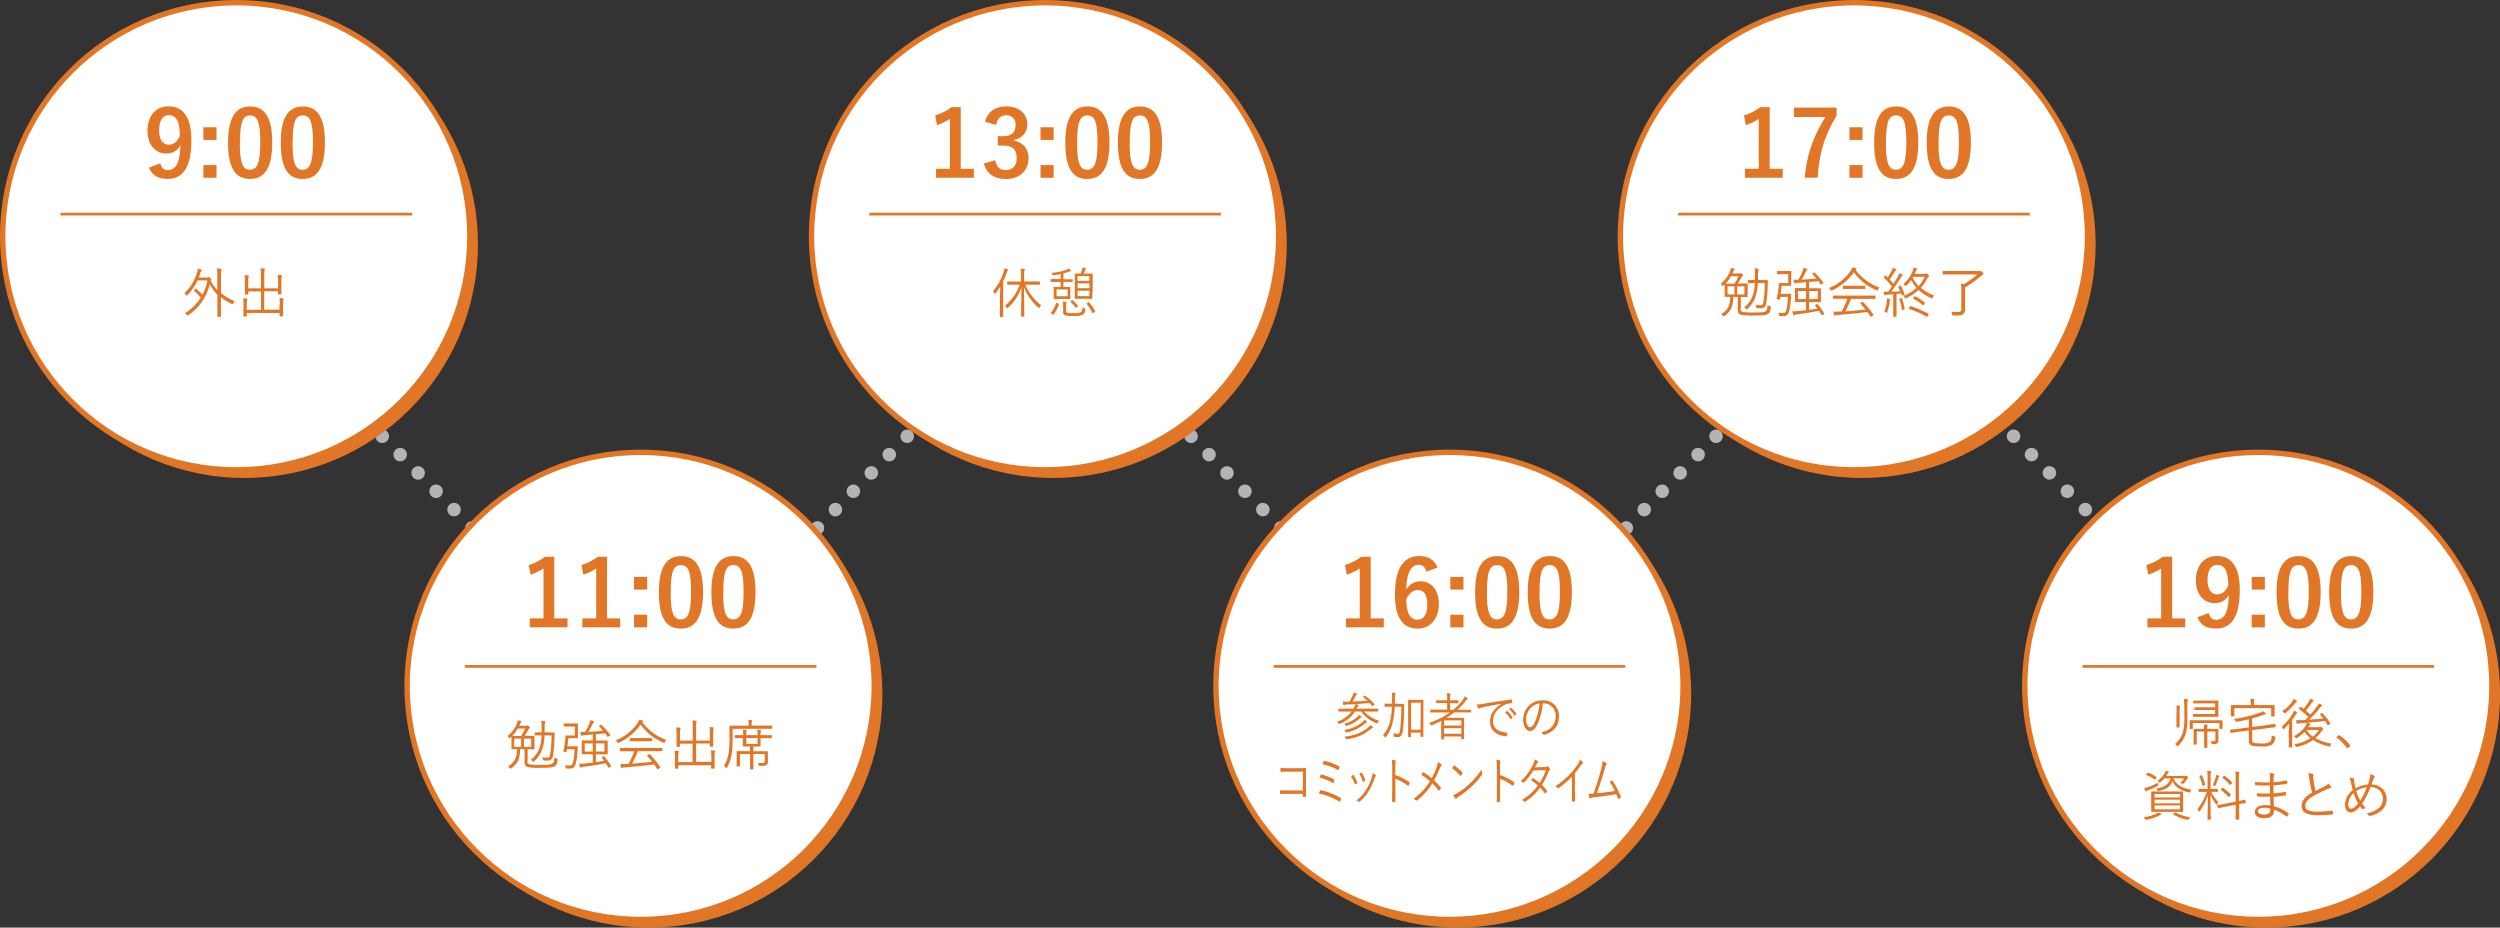 <svg id="レイヤー_1" data-name="レイヤー 1" xmlns="http://www.w3.org/2000/svg" viewBox="0 0 925.91 343.54"><rect x="0" y="0" width="925.91" height="343.54" fill="#333333" stroke="none"/><defs><style>.cls-1,.cls-2,.cls-5{fill:none;}.cls-1,.cls-2{stroke:#b5b3b3;stroke-linecap:round;stroke-linejoin:round;stroke-width:5px;}.cls-2{stroke-dasharray:0 9.5;}.cls-3{fill:#e07626;}.cls-4{fill:#fff;stroke-width:2px;}.cls-4,.cls-5{stroke:#e07626;stroke-miterlimit:10;}</style></defs><title>スケジュール_稲垣先生_pc</title><line class="cls-1" x1="128.29" y1="148" x2="128.29" y2="148"/><line class="cls-2" x1="134.93" y1="154.79" x2="184.78" y2="205.71"/><line class="cls-1" x1="188.1" y1="209.1" x2="188.1" y2="209.1"/><line class="cls-1" x1="349.29" y1="148" x2="349.29" y2="148"/><line class="cls-2" x1="342.64" y1="154.79" x2="292.8" y2="205.71"/><line class="cls-1" x1="289.47" y1="209.1" x2="289.47" y2="209.1"/><line class="cls-1" x1="427.85" y1="148" x2="427.85" y2="148"/><line class="cls-2" x1="434.49" y1="154.79" x2="484.34" y2="205.71"/><line class="cls-1" x1="487.66" y1="209.1" x2="487.66" y2="209.1"/><line class="cls-1" x1="648.85" y1="148" x2="648.85" y2="148"/><line class="cls-2" x1="642.2" y1="154.79" x2="592.36" y2="205.71"/><line class="cls-1" x1="589.03" y1="209.1" x2="589.03" y2="209.1"/><line class="cls-1" x1="732.45" y1="147.99" x2="732.45" y2="147.99"/><line class="cls-2" x1="739.1" y1="154.78" x2="788.94" y2="205.71"/><line class="cls-1" x1="792.26" y1="209.1" x2="792.26" y2="209.1"/><circle class="cls-3" cx="90.51" cy="90.51" r="86.51"/><circle class="cls-4" cx="87.51" cy="87.51" r="86.51"/><path class="cls-3" d="M341.56,215c0.48,1.73,1.29,2.48,2.72,2.48,2.89,0,4.56-2.45,4.73-9.25a5.58,5.58,0,0,1-5.3,3.09c-3.94,0-6.9-3.23-6.9-8.36,0-5.61,3.06-9.08,7.82-9.08,5.13,0,8.43,3.71,8.43,12.44,0,10.37-3.26,14.41-8.84,14.41-3.54,0-5.78-1.39-6.83-4.18Zm3.23-17.85c-2.52,0-3.67,2.18-3.67,5.71,0,3.3,1.39,5.2,3.57,5.2,1.87,0,3.2-1.16,4.11-3.26C348.77,199.75,347.58,197.17,344.79,197.17Z" transform="translate(-282.18 -154.48)"/><path class="cls-3" d="M362.37,206.31h-4.86v-4.69h4.86v4.69Zm0,14h-4.86v-4.69h4.86v4.69Z" transform="translate(-282.18 -154.48)"/><path class="cls-3" d="M383,207.23c0,9.62-2.92,13.53-8.23,13.53s-8.12-3.84-8.12-13.46,3-13.39,8.19-13.39S383,197.64,383,207.23Zm-12,0c0,7.65,1.05,10.13,3.74,10.13s3.84-2.52,3.84-10.13-1.05-10-3.77-10S371.07,199.58,371.07,207.26Z" transform="translate(-282.18 -154.48)"/><path class="cls-3" d="M402.52,207.23c0,9.62-2.92,13.53-8.23,13.53s-8.12-3.84-8.12-13.46,3-13.39,8.19-13.39S402.52,197.64,402.52,207.23Zm-12,0c0,7.65,1.05,10.13,3.74,10.13s3.84-2.52,3.84-10.13-1.05-10-3.77-10S390.56,199.58,390.56,207.26Z" transform="translate(-282.18 -154.48)"/><path class="cls-3" d="M364,263a20.94,20.94,0,0,0,5.11,3.07,2.7,2.7,0,0,0-.56.78,0.36,0.36,0,0,1-.26.3,1,1,0,0,1-.28-0.1,19.73,19.73,0,0,1-4-2.51v3.61c0,2.35,0,3.39,0,3.49s0,0.16-.16.16h-1c-0.14,0-.16,0-0.16-0.16s0-1.14,0-3.49v-4.51a19.24,19.24,0,0,1-2.83-3.89,19,19,0,0,1-7.9,11.41,0.73,0.73,0,0,1-.3.18,0.54,0.54,0,0,1-.3-0.24,2.64,2.64,0,0,0-.72-0.6,17.58,17.58,0,0,0,5.89-5.81,21.25,21.25,0,0,0-2.43-2.43c-0.12-.1-0.1-0.12.06-0.32l0.4-.48c0.12-.14.16-0.14,0.28,0a23,23,0,0,1,2.31,2.18,19.82,19.82,0,0,0,1.86-5.31h-3.67a20.13,20.13,0,0,1-3.73,5.43,0.43,0.43,0,0,1-.26.18,0.5,0.5,0,0,1-.26-0.24,2.94,2.94,0,0,0-.6-0.62,17.46,17.46,0,0,0,4.65-7.58,5.9,5.9,0,0,0,.28-1.52,8.88,8.88,0,0,1,1.22.32,0.28,0.28,0,0,1,.24.26,0.35,0.35,0,0,1-.12.24,2.6,2.6,0,0,0-.38.84c-0.18.56-.38,1.1-0.58,1.63h3a0.93,0.93,0,0,0,.5-0.08,0.39,0.39,0,0,1,.2-0.06,0.92,0.92,0,0,1,.6.36,0.85,0.85,0,0,1,.36.46,0.55,0.55,0,0,1-.2.3,0.43,0.43,0,0,0-.08.12,18.61,18.61,0,0,0,2.49,3.63v-5.33a15.45,15.45,0,0,0-.14-2.75A10.94,10.94,0,0,1,364,254c0.14,0,.24.06,0.24,0.16a2,2,0,0,1-.1.36,9.5,9.5,0,0,0-.12,2.06V263Z" transform="translate(-282.18 -154.48)"/><path class="cls-3" d="M385.82,267.34a13.29,13.29,0,0,0-.14-2.49A11.5,11.5,0,0,1,387,265a0.23,0.23,0,0,1,.24.16,1.61,1.61,0,0,1-.1.36,8.31,8.31,0,0,0-.12,1.88v2.37c0,1.14,0,1.6,0,1.7s0,0.16-.14.16h-1c-0.14,0-.16,0-0.16-0.16v-1.1H373.61v1.16c0,0.14,0,.16-0.16.16h-0.94c-0.14,0-.16,0-0.16-0.16s0-.54,0-1.64v-2.41a13.15,13.15,0,0,0-.14-2.49,11.71,11.71,0,0,1,1.34.12,0.25,0.25,0,0,1,.26.18,1.56,1.56,0,0,1-.1.34,6.31,6.31,0,0,0-.14,1.8v1.79h5.29v-6.82h-4.71v1c0,0.14,0,.16-0.16.16h-0.94c-0.14,0-.16,0-0.16-0.16s0-.58,0-1.79v-2.73a13.54,13.54,0,0,0-.14-2.51,11.31,11.31,0,0,1,1.34.12,0.2,0.2,0,0,1,.22.18,1,1,0,0,1-.08.36,6.74,6.74,0,0,0-.12,1.83v2.41h4.71v-4.87a13.75,13.75,0,0,0-.14-2.57,13,13,0,0,1,1.38.12c0.14,0,.24.06,0.24,0.16a2.06,2.06,0,0,1-.1.36,8.13,8.13,0,0,0-.12,1.91v4.89h5.09v-2.51a13.53,13.53,0,0,0-.14-2.51,11.94,11.94,0,0,1,1.34.12,0.23,0.23,0,0,1,.24.18,1.28,1.28,0,0,1-.1.34,8.48,8.48,0,0,0-.12,1.91v2.71c0,1.22,0,1.72,0,1.84s0,0.16-.16.16h-0.94c-0.14,0-.16,0-0.16-0.16v-1h-5.09v6.82h5.65v-1.87Z" transform="translate(-282.18 -154.48)"/><line class="cls-5" x1="22.39" y1="79.3" x2="152.62" y2="79.3"/><circle class="cls-3" cx="390.07" cy="90.51" r="86.51"/><circle class="cls-4" cx="387.07" cy="87.51" r="86.51"/><path class="cls-3" d="M638,217h4.86v3.3h-14V217H634V198.49a19.09,19.09,0,0,1-4.79,2.31l-0.68-3.57a19.18,19.18,0,0,0,6.05-3.06H638V217Z" transform="translate(-282.18 -154.48)"/><path class="cls-3" d="M647,199.51c1-3.67,3.91-5.61,7.85-5.61,4.73,0,7.79,2.75,7.79,6.53a5.64,5.64,0,0,1-5,5.85v0.24c3.5,0.75,5.47,3.09,5.47,6.53,0,4.59-3.33,7.72-8.29,7.72-4.28,0-7.11-1.73-8.26-5.75l4.18-1.22c0.58,2.62,1.8,3.67,4,3.67,2.45,0,4-1.63,4-4.39,0-3-1.39-4.69-5-4.69h-2v-3.47h1.8c3.4,0,4.76-1.46,4.76-4.08a3.29,3.29,0,0,0-3.57-3.64c-1.8,0-3.26,1.12-3.6,3.57Z" transform="translate(-282.18 -154.48)"/><path class="cls-3" d="M672.41,206.31h-4.86v-4.69h4.86v4.69Zm0,14h-4.86v-4.69h4.86v4.69Z" transform="translate(-282.18 -154.48)"/><path class="cls-3" d="M693.08,207.23c0,9.62-2.92,13.53-8.23,13.53s-8.12-3.84-8.12-13.46,3-13.39,8.19-13.39S693.08,197.64,693.08,207.23Zm-12,0c0,7.65,1.05,10.13,3.74,10.13s3.84-2.52,3.84-10.13-1.05-10-3.77-10S681.12,199.58,681.12,207.26Z" transform="translate(-282.18 -154.48)"/><path class="cls-3" d="M712.56,207.23c0,9.62-2.92,13.53-8.23,13.53s-8.12-3.84-8.12-13.46,3-13.39,8.19-13.39S712.56,197.64,712.56,207.23Zm-12,0c0,7.65,1.05,10.13,3.74,10.13s3.84-2.52,3.84-10.13-1.05-10-3.77-10S700.6,199.58,700.6,207.26Z" transform="translate(-282.18 -154.48)"/><path class="cls-3" d="M652.61,263.47c0-.74,0-1.87,0-2.83a24.64,24.64,0,0,1-1.71,2.45,0.41,0.41,0,0,1-.25.2,0.35,0.35,0,0,1-.19-0.22,2.44,2.44,0,0,0-.5-0.74,20.48,20.48,0,0,0,3.94-7.18,7.22,7.22,0,0,0,.29-1.34,10.1,10.1,0,0,1,1.18.44c0.17,0.08.19,0.12,0.19,0.22a0.32,0.32,0,0,1-.15.26,2.17,2.17,0,0,0-.38.78,31.43,31.43,0,0,1-1.31,3.11v9.92c0,2.13,0,3,0,3.13s0,0.16-.15.16h-0.91c-0.13,0-.15,0-0.15-0.16s0-1,0-3.13v-5.07Zm9.29-3.57a19,19,0,0,0,5.9,7.66,2.89,2.89,0,0,0-.57.76,0.41,0.41,0,0,1-.21.26,0.43,0.43,0,0,1-.27-0.18,18.7,18.7,0,0,1-5.33-7.64c0.06,6.05.15,10.53,0.15,10.85,0,0.14,0,.16-0.15.16h-0.93c-0.13,0-.15,0-0.15-0.16,0-.32.08-4.79,0.13-10.81a16.83,16.83,0,0,1-5,7.66,0.47,0.47,0,0,1-.25.18,0.37,0.37,0,0,1-.23-0.24,2.25,2.25,0,0,0-.61-0.68,17.42,17.42,0,0,0,5.47-7.82h-1.81c-1.94,0-2.57,0-2.67,0s-0.15,0-.15-0.16V258.9c0-.14,0-0.16.15-0.16s0.72,0,2.67,0h2.29v-2.29a13,13,0,0,0-.13-2.43c0.46,0,.91.06,1.26,0.1a0.24,0.24,0,0,1,.25.18,0.88,0.88,0,0,1-.11.38,5.61,5.61,0,0,0-.11,1.74v2.31h3c1.92,0,2.57,0,2.69,0s0.13,0,.13.16v0.88c0,0.14,0,.16-0.13.16s-0.76,0-2.69,0H661.9Z" transform="translate(-282.18 -154.48)"/><path class="cls-3" d="M679.45,258.74c0,0.14,0,.16-0.15.16s-0.63,0-2.29,0h-1v1.88h0.53c1.35,0,1.81,0,1.9,0s0.15,0,.15.16,0,0.42,0,1.4v1.32c0,1,0,1.3,0,1.4s0,0.16-.15.16-0.55,0-1.9,0H674.5c-1.37,0-1.83,0-1.92,0s-0.15,0-.15-0.16,0-.42,0-1.4v-1.32c0-1,0-1.28,0-1.4s0-.16.15-0.16,0.55,0,1.92,0H675v-1.88h-1.26c-1.64,0-2.19,0-2.29,0s-0.15,0-.15-0.16V258c0-.14,0-0.16.15-0.16s0.65,0,2.29,0H675V256c-0.82.18-1.68,0.32-2.59,0.44-0.29,0-.32,0-0.44-0.26a1.62,1.62,0,0,0-.4-0.62,20.11,20.11,0,0,0,5.6-1.2,3.68,3.68,0,0,0,.88-0.44,4.43,4.43,0,0,1,.67.62,0.28,0.28,0,0,1,.11.22,0.25,0.25,0,0,1-.25.22,2.58,2.58,0,0,0-.67.18c-0.61.22-1.22,0.42-1.87,0.6v2.15h1c1.66,0,2.19,0,2.29,0s0.15,0,.15.16v0.72Zm-5.26,8.18c0.21,0.1.23,0.14,0.17,0.28a12,12,0,0,1-2,3.75c-0.09.12-.13,0.12-0.32,0l-0.48-.34c-0.23-.18-0.25-0.22-0.15-0.32a10.49,10.49,0,0,0,1.89-3.51c0-.12.08-0.18,0.32-0.08Zm3.37-5.25h-4.08v2.53h4.08v-2.53ZM677,269.44a0.73,0.73,0,0,0,.46.86,9.58,9.58,0,0,0,2.13.16,6.78,6.78,0,0,0,2.82-.32c0.46-.22.63-0.88,0.67-1.87a2.35,2.35,0,0,0,.76.42c0.32,0.12.34,0.14,0.29,0.5a2.17,2.17,0,0,1-1,1.9,8.68,8.68,0,0,1-3.52.42,11,11,0,0,1-2.86-.24,1.24,1.24,0,0,1-.82-1.4v-2.13a8.33,8.33,0,0,0-.09-1.54,8.21,8.21,0,0,1,1.14.14c0.17,0,.23.1,0.23,0.18a0.63,0.63,0,0,1-.08.28,2.43,2.43,0,0,0-.1.88v1.74Zm2.13-3.75c0.15-.12.21-0.12,0.3,0a10.69,10.69,0,0,1,1.94,2c0.1,0.12.1,0.16-.09,0.32l-0.44.36c-0.21.16-.23,0.16-0.32,0a15.22,15.22,0,0,0-1.87-2.11c-0.11-.12-0.11-0.14.08-0.3Zm7.6-2.95c0,1.56,0,2.14,0,2.25s0,0.16-.17.16-0.55,0-2,0H682.4c-1.45,0-1.89,0-2,0s-0.15,0-.15-0.16,0-.68,0-2.25v-4.53c0-1.56,0-2.15,0-2.25s0-.16.15-0.16,0.55,0,2,0a11.56,11.56,0,0,0,.48-1.28,4,4,0,0,0,.19-0.94c0.36,0.06.84,0.16,1.12,0.24a0.23,0.23,0,0,1,.19.22,0.43,0.43,0,0,1-.13.22,1.3,1.3,0,0,0-.23.4c-0.15.34-.34,0.82-0.5,1.14h1.18c1.43,0,1.89,0,2,0s0.17,0,.17.16,0,0.68,0,2.25v4.53Zm-1.07-6h-4.38v1.76h4.38v-1.76Zm0,2.69h-4.38v1.8h4.38v-1.8Zm0,2.73h-4.38v2h4.38v-2Zm-0.42,4.33c0.17-.12.21-0.1,0.3,0a17.29,17.29,0,0,1,2.25,3.23c0.08,0.14.06,0.16-.15,0.3l-0.53.34c-0.25.16-.29,0.14-0.36,0a16.33,16.33,0,0,0-2.09-3.29c-0.09-.12-0.08-0.14.13-0.28Z" transform="translate(-282.18 -154.48)"/><line class="cls-5" x1="321.95" y1="79.3" x2="452.18" y2="79.3"/><circle class="cls-3" cx="689.63" cy="90.51" r="86.51"/><circle class="cls-4" cx="686.63" cy="87.51" r="86.51"/><path class="cls-3" d="M937.6,217h4.86v3.3h-14V217h5.1V198.49a19.07,19.07,0,0,1-4.79,2.31l-0.68-3.57a19.19,19.19,0,0,0,6.05-3.06h3.47V217Z" transform="translate(-282.18 -154.48)"/><path class="cls-3" d="M962.38,197.37c-4.32,7-6.42,13.77-7,22.91h-4.79a47.74,47.74,0,0,1,7.72-22.47H946.61v-3.47h15.77v3Z" transform="translate(-282.18 -154.48)"/><path class="cls-3" d="M972,206.31h-4.86v-4.69H972v4.69Zm0,14h-4.86v-4.69H972v4.69Z" transform="translate(-282.18 -154.48)"/><path class="cls-3" d="M992.64,207.23c0,9.62-2.92,13.53-8.23,13.53s-8.12-3.84-8.12-13.46,3-13.39,8.19-13.39S992.64,197.64,992.64,207.23Zm-12,0c0,7.65,1.05,10.13,3.74,10.13s3.84-2.52,3.84-10.13-1.05-10-3.77-10S980.68,199.58,980.68,207.26Z" transform="translate(-282.18 -154.48)"/><path class="cls-3" d="M1012.13,207.23c0,9.62-2.92,13.53-8.23,13.53s-8.13-3.84-8.13-13.46,3-13.39,8.19-13.39S1012.13,197.64,1012.13,207.23Zm-12,0c0,7.65,1.05,10.13,3.74,10.13s3.84-2.52,3.84-10.13-1.05-10-3.77-10S1000.16,199.58,1000.16,207.26Z" transform="translate(-282.18 -154.48)"/><path class="cls-3" d="M926.85,268.8a1,1,0,0,0,.72,1.22,23.77,23.77,0,0,0,3.95.2c2.69,0,3.93-.08,4.51-0.44s0.72-.92.78-2.33a2.36,2.36,0,0,0,.84.4C938,268,938,268,938,268.34c-0.1,1.36-.38,2-1,2.39-0.84.52-2,.6-5.37,0.6a20.19,20.19,0,0,1-4.75-.3c-0.64-.2-1.1-0.56-1.1-1.86v-4.75h-1.64c-0.08,3.69-1,5.45-3.25,7.08a0.75,0.75,0,0,1-.32.16,0.39,0.39,0,0,1-.26-0.22,2.37,2.37,0,0,0-.68-0.6c2-1.28,3.29-2.59,3.37-6.42l-1.9,0c-0.14,0-.16,0-0.16-0.16s0-.46,0-1.5v-1.64c0-.7,0-1.08,0-1.3l-0.46.42a0.49,0.49,0,0,1-.26.18,0.42,0.42,0,0,1-.22-0.24,2,2,0,0,0-.5-0.62,11.13,11.13,0,0,0,3.39-4.57,4.4,4.4,0,0,0,.34-1.26,9,9,0,0,1,1.22.26,0.23,0.23,0,0,1,.18.2,0.48,0.48,0,0,1-.18.3,3,3,0,0,0-.44.82,3.18,3.18,0,0,1-.22.46h2.43a0.86,0.86,0,0,0,.44-0.08,0.32,0.32,0,0,1,.18-0.06,0.91,0.91,0,0,1,.56.36,0.75,0.75,0,0,1,.36.48,0.39,0.39,0,0,1-.24.3,1.12,1.12,0,0,0-.36.46c-0.4.68-.86,1.52-1.34,2.25h1.06c1.7,0,2.29,0,2.41,0s0.16,0,.16.16,0,0.46,0,1.52v1.64c0,1,0,1.4,0,1.5s0,0.16-.16.16-0.7,0-2.37,0v4.39Zm-3.61-12a13.82,13.82,0,0,1-2,2.73c0.3,0,1,0,2.23,0h1.06a16.62,16.62,0,0,0,1.52-2.75h-2.79Zm1.28,3.73H922v3h2.55v-3Zm3.73,0h-2.67v3h2.67v-3Zm6.28-2.31c1.58,0,2.11,0,2.21,0a0.15,0.15,0,0,1,.18.18c0,0.6,0,1.32-.06,1.92a45.35,45.35,0,0,1-.52,6.4c-0.28,1.5-.92,1.94-2,1.94-0.46,0-.88,0-1.3-0.06s-0.36,0-.42-0.42a2.25,2.25,0,0,0-.28-0.82,10,10,0,0,0,1.88.18c0.64,0,.92-0.26,1.1-1.4a50,50,0,0,0,.48-6.82h-2.59a20.06,20.06,0,0,1-.62,4.31,11,11,0,0,1-3.25,5.27,0.52,0.52,0,0,1-.28.18,0.6,0.6,0,0,1-.28-0.24,2.6,2.6,0,0,0-.64-0.52,9.36,9.36,0,0,0,3.41-5.13,19.48,19.48,0,0,0,.56-3.87h-0.22c-1.52,0-2,0-2.12,0s-0.16,0-.16-0.16V258.3c0-.14,0-0.16.16-0.16s0.6,0,2.13,0h0.26c0-.56,0-1.16,0-1.78a15.1,15.1,0,0,0-.14-2.47c0.44,0,.86.06,1.28,0.12a0.21,0.21,0,0,1,.22.2,1.3,1.3,0,0,1-.1.4,6.34,6.34,0,0,0-.14,1.76c0,0.58,0,1.18,0,1.76h1.3Z" transform="translate(-282.18 -154.48)"/><path class="cls-3" d="M945.54,258.44c0,1.16,0,1.6,0,1.72s0,0.16-.16.16-0.46,0-1.54,0h-1.8c-0.12,1.12-.26,2.09-0.4,3H944c1,0,1.3,0,1.4,0a0.15,0.15,0,0,1,.18.18c0,0.36-.06.78-0.08,1.16-0.24,3.75-.66,5.27-1,5.91a1.82,1.82,0,0,1-1.8,1c-0.32,0-.76,0-1.22,0s-0.32,0-.4-0.44a3.61,3.61,0,0,0-.28-0.86,10.64,10.64,0,0,0,1.68.16,1.28,1.28,0,0,0,1-.38c0.32-.44.66-1.88,0.92-5.63h-2.85l-0.16.84c-0.06.24-.06,0.24-0.66,0.14s-0.56-.12-0.5-0.38a31.43,31.43,0,0,0,.7-4.15,6.76,6.76,0,0,0,.08-1.38,0.15,0.15,0,0,1,.18-0.18c0.12,0,.44,0,1.28,0h2V256h-2.29c-1.24,0-1.58,0-1.68,0s-0.16,0-.16-0.14V255c0-.14,0-0.16.16-0.16s0.44,0,1.68,0h1.72c1.08,0,1.44,0,1.54,0s0.16,0,.16.16,0,0.54,0,1.7v1.72ZM955,267.1a0.2,0.2,0,0,1,.3,0,17.2,17.2,0,0,1,2.49,3.53c0.06,0.12,0,.18-0.16.28l-0.5.24c-0.24.12-.26,0.12-0.34,0-0.26-.5-0.56-1-0.88-1.56-2.49.5-5.65,1-8.22,1.32a2.54,2.54,0,0,0-.86.24,0.51,0.51,0,0,1-.28.08,0.27,0.27,0,0,1-.24-0.24,10.24,10.24,0,0,1-.3-1.24,12.2,12.2,0,0,0,2.21-.06c0.78-.06,1.78-0.18,2.87-0.34V266.3h-1.38c-1.83,0-2.47,0-2.59,0s-0.16,0-.16-0.16,0-.46,0-1.54v-1.72c0-1.1,0-1.44,0-1.54s0-.16.16-0.16,0.76,0,2.59,0h1.38V259c-1.06.1-2.15,0.18-3.13,0.24a2,2,0,0,0-.82.18,0.49,0.49,0,0,1-.24.08c-0.08,0-.14-0.06-0.2-0.24a9.61,9.61,0,0,1-.22-1.18,16.9,16.9,0,0,0,1.72,0,18.77,18.77,0,0,0,1.54-3,6.38,6.38,0,0,0,.38-1.36c0.44,0.1.76,0.18,1.14,0.3a0.36,0.36,0,0,1,.28.28,0.47,0.47,0,0,1-.2.3,1.44,1.44,0,0,0-.34.52c-0.4.84-1,2-1.56,2.93,1.95-.1,4-0.26,5.47-0.42-0.5-.58-1-1.16-1.5-1.62-0.1-.1-0.1-0.14.12-0.28l0.42-.26c0.18-.12.22-0.12,0.32,0a25.37,25.37,0,0,1,3.23,3.69c0.1,0.14.06,0.18-.14,0.32l-0.52.32a0.52,0.52,0,0,1-.24.12,0.19,0.19,0,0,1-.14-0.12c-0.22-.38-0.5-0.8-0.8-1.22-1,.12-2.17.24-3.45,0.34v2.33h1.64c1.84,0,2.47,0,2.57,0s0.16,0,.16.16,0,0.44,0,1.54v1.72c0,1.08,0,1.42,0,1.54s0,0.16-.16.16-0.72,0-2.57,0H952.2v2.91c1.08-.16,2.15-0.34,3.07-0.52-0.3-.42-0.58-0.8-0.84-1.1-0.08-.1-0.06-0.14.16-0.26Zm-3.93-4.85h-3v3h3v-3Zm4.33,0H952.2v3h3.21v-3Z" transform="translate(-282.18 -154.48)"/><path class="cls-3" d="M977.74,261.78a0.44,0.44,0,0,1-.26.32,0.69,0.69,0,0,1-.28-0.12,19.56,19.56,0,0,1-8.42-6.66,20.14,20.14,0,0,1-8.06,6.7,0.73,0.73,0,0,1-.3.12c-0.1,0-.14-0.08-0.26-0.3a2.21,2.21,0,0,0-.62-0.68,17.74,17.74,0,0,0,8.16-6.5,4.58,4.58,0,0,0,.52-1.12,7.23,7.23,0,0,1,1.26.26c0.2,0.06.28,0.12,0.28,0.24a0.22,0.22,0,0,1-.14.22,1.08,1.08,0,0,0-.22.14,18.69,18.69,0,0,0,8.92,6.58A2.83,2.83,0,0,0,977.74,261.78ZM976.8,265c0,0.14,0,.16-0.16.16s-0.76,0-2.77,0h-6.14c-0.6,1.5-1.28,3.07-2.08,4.63,2.41-.16,5.11-0.42,7.42-0.68-0.58-.74-1.2-1.46-1.88-2.21-0.12-.12-0.08-0.18.12-0.28l0.58-.32c0.16-.08.22-0.08,0.3,0A35.86,35.86,0,0,1,976,271c0.08,0.1.08,0.18-.1,0.3l-0.62.42a0.65,0.65,0,0,1-.22.1,0.22,0.22,0,0,1-.16-0.12c-0.38-.58-0.74-1.14-1.14-1.68-3.53.46-7.54,0.84-11,1.1a1.52,1.52,0,0,0-.76.18,0.35,0.35,0,0,1-.26.12,0.26,0.26,0,0,1-.22-0.22,12.36,12.36,0,0,1-.3-1.34,19.74,19.74,0,0,0,2.19,0c0.28,0,.56,0,0.86,0a36.34,36.34,0,0,0,2.11-4.71h-2.41c-2,0-2.65,0-2.75,0s-0.18,0-.18-0.16v-0.88c0-.14,0-0.16.18-0.16s0.76,0,2.75,0h9.92c2,0,2.65,0,2.77,0s0.16,0,.16.16V265ZM973,261.32c0,0.14,0,.16-0.16.16s-0.66,0-2.35,0h-3.25c-1.68,0-2.25,0-2.35,0s-0.16,0-.16-0.16v-0.86c0-.14,0-0.16.16-0.16s0.66,0,2.35,0h3.25c1.68,0,2.25,0,2.35,0s0.16,0,.16.16v0.86Z" transform="translate(-282.18 -154.48)"/><path class="cls-3" d="M985.89,260.3c0.22-.08.26-0.08,0.34,0.06a16.33,16.33,0,0,1,1.32,3.11c0,0.12,0,.16-0.24.26l-0.4.16c-0.28.12-.3,0.1-0.34-0.08s-0.14-.44-0.2-0.66c-0.6.08-1.2,0.14-1.79,0.2v5.37c0,2.19,0,2.81,0,2.93s0,0.14-.14.14h-0.92c-0.14,0-.16,0-0.16-0.14s0-.74,0-2.93v-5.27l-2.12.16a1.61,1.61,0,0,0-.76.18,0.68,0.68,0,0,1-.24.08,0.28,0.28,0,0,1-.18-0.26,9.56,9.56,0,0,1-.18-1.12,8.69,8.69,0,0,0,1.28.06h0.26c0.52-.66,1-1.32,1.46-2a27.29,27.29,0,0,0-2.93-3.15c-0.12-.12-0.12-0.16,0-0.38l0.32-.42c0.14-.18.16-0.18,0.28-0.08l0.78,0.76a23.72,23.72,0,0,0,1.38-2.35,4.37,4.37,0,0,0,.5-1.28,7.69,7.69,0,0,1,1.06.48,0.31,0.31,0,0,1,.2.26,0.27,0.27,0,0,1-.14.22,1.1,1.1,0,0,0-.36.42c-0.7,1.18-1.22,2-1.9,3,0.48,0.5.94,1,1.42,1.56,0.54-.86,1-1.72,1.54-2.63a7.07,7.07,0,0,0,.58-1.3,7.52,7.52,0,0,1,1.08.5,0.25,0.25,0,0,1,0,.48,3.31,3.31,0,0,0-.68.9c-1.12,1.79-2.25,3.47-3.37,5,1,0,2.11-.12,3.27-0.22a11.83,11.83,0,0,0-.72-1.54c-0.08-.14-0.08-0.18.18-0.28Zm-3.65,5.31a2,2,0,0,0-.2.74,22.11,22.11,0,0,1-.86,3.71,0.33,0.33,0,0,1-.2.3,0.61,0.61,0,0,1-.3-0.16,2,2,0,0,0-.66-0.32,13.74,13.74,0,0,0,1-3.71A6.64,6.64,0,0,0,981,265c0.48,0.08.78,0.14,1,.2s0.3,0.12.3,0.2A0.42,0.42,0,0,1,982.24,265.61Zm4.07-.7c0.2-.06.24,0,0.3,0.1a25.33,25.33,0,0,1,1,3.83c0,0.16,0,.2-0.24.3l-0.44.16c-0.3.12-.32,0.1-0.34-0.08a23.13,23.13,0,0,0-.94-3.91c-0.06-.16,0-0.2.2-0.28Zm8.8-9a1.11,1.11,0,0,0,.48-0.06,0.38,0.38,0,0,1,.18-0.06,0.78,0.78,0,0,1,.52.36,1,1,0,0,1,.32.5,0.34,0.34,0,0,1-.18.28,1.09,1.09,0,0,0-.36.48,14.47,14.47,0,0,1-2.51,3.67,17.51,17.51,0,0,0,4.93,2.83,2.64,2.64,0,0,0-.5.78c-0.18.38-.2,0.42-0.54,0.26a18.76,18.76,0,0,1-4.69-3.07,19.4,19.4,0,0,1-4.53,3,0.71,0.71,0,0,1-.32.12,0.4,0.4,0,0,1-.28-0.3,1.86,1.86,0,0,0-.5-0.6,16.77,16.77,0,0,0,4.87-3,13.74,13.74,0,0,1-2-2.95,16.54,16.54,0,0,1-1.76,2.08,0.55,0.55,0,0,1-.28.22,0.53,0.53,0,0,1-.24-0.22,2,2,0,0,0-.66-0.5,12.26,12.26,0,0,0,3.57-5.07,4.58,4.58,0,0,0,.26-1.06,7.22,7.22,0,0,1,1.14.3,0.27,0.27,0,0,1,.2.22,0.32,0.32,0,0,1-.12.26,1.24,1.24,0,0,0-.36.52c-0.14.34-.28,0.66-0.44,1h3.85Zm1,15.66c-0.16.26-.22,0.28-0.38,0.2a29.92,29.92,0,0,0-6.52-2.83c-0.14,0-.14-0.1,0-0.36l0.26-.5c0.14-.24.18-0.24,0.34-0.2a36.41,36.41,0,0,1,6.58,2.81c0.12,0.08.14,0.1,0,.32ZM990.76,257l-0.18.3a11.36,11.36,0,0,0,2.21,3.13A12.41,12.41,0,0,0,995,257h-4.27Zm0.44,7.34c0.12-.16.18-0.18,0.3-0.12A20.24,20.24,0,0,1,995,266.5c0.14,0.12.14,0.16,0,.38l-0.36.46c-0.2.24-.26,0.26-0.38,0.14a18.06,18.06,0,0,0-3.47-2.39c-0.12-.06-0.12-0.12,0-0.34Z" transform="translate(-282.18 -154.48)"/><path class="cls-3" d="M1014.94,254.95a1.44,1.44,0,0,0,.54-0.08,0.47,0.47,0,0,1,.2-0.06,1.17,1.17,0,0,1,.6.42,1.07,1.07,0,0,1,.48.66,0.32,0.32,0,0,1-.22.34,3.41,3.41,0,0,0-.68.46,40.19,40.19,0,0,1-5.92,4.27v5.63c0,1.38,0,2.06,0,2.53a1.85,1.85,0,0,1-.64,1.68c-0.58.54-1.74,0.54-3.59,0.54-0.4,0-.4,0-0.5-0.42a2.42,2.42,0,0,0-.42-1,23.89,23.89,0,0,0,2.71.1,1,1,0,0,0,1.1-1.22v-6.38a14,14,0,0,0-.18-2.87c0.4,0.06.82,0.1,1.18,0.14a34.14,34.14,0,0,0,4.93-3.57h-9.91c-2,0-2.67,0-2.77,0s-0.16,0-.16-0.18v-0.94c0-.14,0-0.16.16-0.16s0.78,0,2.77,0h10.27Z" transform="translate(-282.18 -154.48)"/><line class="cls-5" x1="621.51" y1="79.3" x2="751.74" y2="79.3"/><circle class="cls-3" cx="240.29" cy="257.03" r="86.51"/><circle class="cls-4" cx="237.29" cy="254.03" r="86.51"/><path class="cls-3" d="M487.52,383.51h4.86v3.3h-14v-3.3h5.1V365a19.07,19.07,0,0,1-4.79,2.31L478,363.76A19.19,19.19,0,0,0,484,360.7h3.47v22.81Z" transform="translate(-282.18 -154.48)"/><path class="cls-3" d="M507,383.51h4.86v3.3h-14v-3.3H503V365a19.09,19.09,0,0,1-4.79,2.31l-0.68-3.57a19.18,19.18,0,0,0,6.05-3.06H507v22.81Z" transform="translate(-282.18 -154.48)"/><path class="cls-3" d="M521.89,372.84H517v-4.69h4.86v4.69Zm0,14H517v-4.69h4.86v4.69Z" transform="translate(-282.18 -154.48)"/><path class="cls-3" d="M542.56,373.76c0,9.62-2.92,13.53-8.23,13.53s-8.12-3.84-8.12-13.46,3-13.39,8.19-13.39S542.56,364.17,542.56,373.76Zm-12,0c0,7.65,1.05,10.13,3.74,10.13s3.84-2.52,3.84-10.13-1.05-10-3.77-10S530.59,366.11,530.59,373.79Z" transform="translate(-282.18 -154.48)"/><path class="cls-3" d="M562,373.76c0,9.62-2.92,13.53-8.23,13.53s-8.12-3.84-8.12-13.46,3-13.39,8.19-13.39S562,364.17,562,373.76Zm-12,0c0,7.65,1.05,10.13,3.74,10.13s3.84-2.52,3.84-10.13-1.05-10-3.77-10S550.08,366.11,550.08,373.79Z" transform="translate(-282.18 -154.48)"/><path class="cls-3" d="M477.51,436.33a1,1,0,0,0,.72,1.22,23.79,23.79,0,0,0,4,.2c2.69,0,3.93-.08,4.51-0.44s0.72-.92.78-2.33a2.35,2.35,0,0,0,.84.4c0.36,0.1.36,0.12,0.32,0.48-0.1,1.36-.38,2-1,2.39-0.84.52-2,.6-5.37,0.6a20.19,20.19,0,0,1-4.75-.3c-0.64-.2-1.1-0.56-1.1-1.86v-4.75h-1.64c-0.08,3.69-1,5.45-3.25,7.08a0.75,0.75,0,0,1-.32.16,0.39,0.39,0,0,1-.26-0.22,2.38,2.38,0,0,0-.68-0.6c2-1.28,3.29-2.59,3.37-6.42l-1.9,0c-0.14,0-.16,0-0.16-0.16s0-.46,0-1.5v-1.64c0-.7,0-1.08,0-1.3l-0.46.42a0.49,0.49,0,0,1-.26.18,0.42,0.42,0,0,1-.22-0.24,2,2,0,0,0-.5-0.62,11.11,11.11,0,0,0,3.39-4.57,4.43,4.43,0,0,0,.34-1.26,9,9,0,0,1,1.22.26,0.23,0.23,0,0,1,.18.2,0.49,0.49,0,0,1-.18.3,3,3,0,0,0-.44.82,3.29,3.29,0,0,1-.22.46h2.43a0.86,0.86,0,0,0,.44-0.08,0.32,0.32,0,0,1,.18-0.06,0.91,0.91,0,0,1,.56.36,0.75,0.75,0,0,1,.36.48,0.39,0.39,0,0,1-.24.3,1.12,1.12,0,0,0-.36.46c-0.4.68-.86,1.52-1.34,2.25h1.06c1.7,0,2.29,0,2.41,0s0.16,0,.16.16,0,0.46,0,1.52v1.64c0,1,0,1.4,0,1.5s0,0.16-.16.16-0.7,0-2.37,0v4.39Zm-3.61-12a13.84,13.84,0,0,1-2,2.73c0.3,0,1,0,2.23,0h1.06a16.62,16.62,0,0,0,1.52-2.75H473.9Zm1.28,3.73h-2.55v3h2.55v-3Zm3.73,0h-2.67v3h2.67v-3Zm6.28-2.31c1.58,0,2.1,0,2.21,0a0.15,0.15,0,0,1,.18.18c0,0.6,0,1.32-.06,1.92a45.34,45.34,0,0,1-.52,6.4c-0.28,1.5-.92,1.94-2,1.94-0.46,0-.88,0-1.3-0.06s-0.36,0-.42-0.42a2.24,2.24,0,0,0-.28-0.82,10,10,0,0,0,1.88.18c0.64,0,.92-0.26,1.1-1.4a50.07,50.07,0,0,0,.48-6.82h-2.59a20.1,20.1,0,0,1-.62,4.31,11,11,0,0,1-3.25,5.27,0.52,0.52,0,0,1-.28.18,0.6,0.6,0,0,1-.28-0.24,2.62,2.62,0,0,0-.64-0.52,9.35,9.35,0,0,0,3.41-5.13,19.47,19.47,0,0,0,.56-3.87H482.5c-1.52,0-2,0-2.12,0s-0.16,0-.16-0.16v-0.82c0-.14,0-0.16.16-0.16s0.6,0,2.13,0h0.26c0-.56,0-1.16,0-1.78a15.1,15.1,0,0,0-.14-2.47c0.44,0,.86.06,1.28,0.12a0.21,0.21,0,0,1,.22.2,1.28,1.28,0,0,1-.1.4,6.39,6.39,0,0,0-.14,1.76c0,0.58,0,1.18,0,1.76h1.3Z" transform="translate(-282.18 -154.48)"/><path class="cls-3" d="M496.2,426c0,1.16,0,1.6,0,1.72s0,0.16-.16.16-0.46,0-1.54,0h-1.8c-0.12,1.12-.26,2.09-0.4,3h2.31c1,0,1.3,0,1.4,0a0.15,0.15,0,0,1,.18.18c0,0.36-.06.78-0.08,1.16-0.24,3.75-.66,5.27-1,5.91a1.82,1.82,0,0,1-1.8,1c-0.32,0-.76,0-1.22,0s-0.32,0-.4-0.44a3.61,3.61,0,0,0-.28-0.86,10.64,10.64,0,0,0,1.68.16,1.28,1.28,0,0,0,1-.38c0.32-.44.66-1.88,0.92-5.63h-2.85l-0.16.84c-0.06.24-.06,0.24-0.66,0.14s-0.56-.12-0.5-0.38a31.43,31.43,0,0,0,.7-4.15,6.8,6.8,0,0,0,.08-1.38,0.15,0.15,0,0,1,.18-0.18c0.12,0,.44,0,1.28,0h2v-3.31h-2.29c-1.24,0-1.58,0-1.68,0s-0.16,0-.16-0.14v-0.84c0-.14,0-0.16.16-0.16s0.44,0,1.68,0h1.72c1.08,0,1.44,0,1.54,0s0.16,0,.16.16,0,0.54,0,1.7V426Zm9.46,8.66a0.2,0.2,0,0,1,.3,0,17.12,17.12,0,0,1,2.49,3.53c0.06,0.12,0,.18-0.16.28l-0.5.24c-0.24.12-.26,0.12-0.34,0-0.26-.5-0.56-1-0.88-1.56-2.49.5-5.65,1-8.22,1.32a2.54,2.54,0,0,0-.86.24,0.51,0.51,0,0,1-.28.08,0.27,0.27,0,0,1-.24-0.24,10.24,10.24,0,0,1-.3-1.24,12.19,12.19,0,0,0,2.21-.06c0.78-.06,1.78-0.18,2.87-0.34v-3.07h-1.38c-1.82,0-2.47,0-2.59,0s-0.16,0-.16-0.16,0-.46,0-1.54v-1.72c0-1.1,0-1.44,0-1.54s0-.16.16-0.16,0.76,0,2.59,0h1.38v-2.23c-1.06.1-2.15,0.18-3.13,0.24a2,2,0,0,0-.82.18,0.49,0.49,0,0,1-.24.08c-0.08,0-.14-0.06-0.2-0.24a9.61,9.61,0,0,1-.22-1.18,16.9,16.9,0,0,0,1.72,0,18.77,18.77,0,0,0,1.54-3,6.41,6.41,0,0,0,.38-1.36c0.44,0.1.76,0.18,1.14,0.3a0.36,0.36,0,0,1,.28.28,0.47,0.47,0,0,1-.2.3,1.46,1.46,0,0,0-.34.52c-0.4.84-1,2-1.56,2.93,1.94-.1,4-0.26,5.47-0.42-0.5-.58-1-1.16-1.5-1.62-0.1-.1-0.1-0.14.12-0.28l0.42-.26c0.18-.12.22-0.12,0.32,0a25.34,25.34,0,0,1,3.23,3.69c0.1,0.14.06,0.18-.14,0.32l-0.52.32a0.52,0.52,0,0,1-.24.12,0.19,0.19,0,0,1-.14-0.12c-0.22-.38-0.5-0.8-0.8-1.22-1,.12-2.17.24-3.45,0.34v2.33h1.64c1.84,0,2.47,0,2.57,0s0.16,0,.16.16,0,0.44,0,1.54v1.72c0,1.08,0,1.42,0,1.54s0,0.16-.16.16-0.72,0-2.57,0h-1.64v2.91c1.08-.16,2.15-0.34,3.07-0.52-0.3-.42-0.58-0.8-0.84-1.1-0.08-.1-0.06-0.14.16-0.26Zm-3.93-4.85h-3v3h3v-3Zm4.33,0h-3.21v3h3.21v-3Z" transform="translate(-282.18 -154.48)"/><path class="cls-3" d="M528.4,429.31a0.44,0.44,0,0,1-.26.32,0.69,0.69,0,0,1-.28-0.12,19.55,19.55,0,0,1-8.42-6.66,20.14,20.14,0,0,1-8.06,6.7,0.74,0.74,0,0,1-.3.12c-0.1,0-.14-0.08-0.26-0.3a2.22,2.22,0,0,0-.62-0.68,17.73,17.73,0,0,0,8.16-6.5,4.55,4.55,0,0,0,.52-1.12,7.25,7.25,0,0,1,1.26.26c0.2,0.06.28,0.12,0.28,0.24a0.22,0.22,0,0,1-.14.22,1.06,1.06,0,0,0-.22.14,18.69,18.69,0,0,0,8.92,6.58A2.85,2.85,0,0,0,528.4,429.31Zm-0.94,3.21c0,0.14,0,.16-0.16.16s-0.76,0-2.77,0H518.4c-0.6,1.5-1.28,3.07-2.08,4.63,2.41-.16,5.11-0.42,7.42-0.68-0.58-.74-1.2-1.46-1.88-2.21-0.12-.12-0.08-0.18.12-0.28l0.58-.32c0.16-.08.22-0.08,0.3,0a35.94,35.94,0,0,1,3.85,4.75c0.08,0.1.08,0.18-.1,0.3l-0.62.42a0.63,0.63,0,0,1-.22.1,0.22,0.22,0,0,1-.16-0.12c-0.38-.58-0.74-1.14-1.14-1.68-3.53.46-7.54,0.84-11,1.1a1.52,1.52,0,0,0-.76.18,0.35,0.35,0,0,1-.26.12,0.26,0.26,0,0,1-.22-0.22,12.14,12.14,0,0,1-.3-1.34,19.74,19.74,0,0,0,2.19,0c0.28,0,.56,0,0.86,0a36.47,36.47,0,0,0,2.11-4.71h-2.41c-2,0-2.65,0-2.75,0s-0.18,0-.18-0.16v-0.88c0-.14,0-0.16.18-0.16s0.76,0,2.75,0h9.92c2,0,2.65,0,2.77,0s0.16,0,.16.16v0.88Zm-3.79-3.67c0,0.14,0,.16-0.16.16s-0.66,0-2.35,0h-3.25c-1.68,0-2.25,0-2.35,0s-0.16,0-.16-0.16V428c0-.14,0-0.16.16-0.16s0.66,0,2.35,0h3.25c1.68,0,2.25,0,2.35,0s0.16,0,.16.16v0.86Z" transform="translate(-282.18 -154.48)"/><path class="cls-3" d="M545.63,434.87a13.31,13.31,0,0,0-.14-2.49,11.5,11.5,0,0,1,1.34.12,0.23,0.23,0,0,1,.24.16,1.67,1.67,0,0,1-.1.36,8.25,8.25,0,0,0-.12,1.88v2.37c0,1.14,0,1.6,0,1.7s0,0.16-.14.16h-1c-0.14,0-.16,0-0.16-0.16v-1.1H533.42V439c0,0.14,0,.16-0.16.16h-0.94c-0.14,0-.16,0-0.16-0.16s0-.54,0-1.64V435a13.17,13.17,0,0,0-.14-2.49,11.71,11.71,0,0,1,1.34.12,0.25,0.25,0,0,1,.26.18,1.55,1.55,0,0,1-.1.34,6.27,6.27,0,0,0-.14,1.8v1.79h5.29v-6.82H534v1c0,0.14,0,.16-0.16.16H532.9c-0.14,0-.16,0-0.16-0.16s0-.58,0-1.79V426.4a13.52,13.52,0,0,0-.14-2.51A11.31,11.31,0,0,1,534,424a0.2,0.2,0,0,1,.22.18,1,1,0,0,1-.08.36,6.74,6.74,0,0,0-.12,1.83v2.41h4.71v-4.87a13.66,13.66,0,0,0-.14-2.57,13,13,0,0,1,1.38.12c0.14,0,.24.06,0.24,0.16a2,2,0,0,1-.1.36,8.07,8.07,0,0,0-.12,1.91v4.89h5.09v-2.51a13.53,13.53,0,0,0-.14-2.51,11.9,11.9,0,0,1,1.34.12,0.23,0.23,0,0,1,.24.18,1.28,1.28,0,0,1-.1.34,8.58,8.58,0,0,0-.12,1.91V429c0,1.22,0,1.72,0,1.84s0,0.16-.16.16h-0.94c-0.14,0-.16,0-0.16-0.16v-1H540v6.82h5.65v-1.87Z" transform="translate(-282.18 -154.48)"/><path class="cls-3" d="M568.13,424.24c0,0.14,0,.16-0.14.16s-0.78,0-2.77,0H553.51V428a31.73,31.73,0,0,1-.42,6.17,14.43,14.43,0,0,1-1.64,4.57,0.36,0.36,0,0,1-.2.24,0.52,0.52,0,0,1-.24-0.22,2.28,2.28,0,0,0-.74-0.6,11.39,11.39,0,0,0,1.68-4.31,33.15,33.15,0,0,0,.4-6.62c0-2.61,0-3.71,0-3.81s0-.18.16-0.18,0.82,0,2.81,0h4.11v-0.54a4.9,4.9,0,0,0-.14-1.58c0.56,0,.94,0,1.26.08a0.23,0.23,0,0,1,.24.16,0.74,0.74,0,0,1-.1.3,2.7,2.7,0,0,0-.12,1v0.56h4.69c2,0,2.65,0,2.77,0s0.14,0,.14.18v0.8Zm-0.1,3.47c0,0.14,0,.16-0.16.16s-0.78,0-2.75,0h-1.26v1c0,1.26,0,1.84,0,1.95s0,0.16-.16.16-0.56,0-2,0h-0.52v1.74h2.47c2,0,2.65,0,2.77,0s0.16,0,.16.16,0,0.6,0,1.74v0.36c0,0.54,0,1.12,0,1.64a1.25,1.25,0,0,1-.42,1.12c-0.32.3-.76,0.42-2.45,0.4-0.4,0-.4,0-0.5-0.4a1.83,1.83,0,0,0-.36-0.74c0.64,0.06,1.24.08,1.68,0.08a0.74,0.74,0,0,0,.9-0.84v-2.51h-4.23v3.27c0,1.52,0,2.19,0,2.29s0,0.14-.16.14h-0.9c-0.14,0-.16,0-0.16-0.14s0-.76,0-2.29v-3.27h-3.75v2.83c0,1.08,0,1.48,0,1.6s0,0.16-.16.16h-0.9c-0.14,0-.16,0-0.16-0.16s0-.48,0-1.64v-2c0-1.18,0-1.56,0-1.68s0-.16.16-0.16,0.8,0,2.79,0h2v-1.74h-0.52c-1.44,0-1.9,0-2,0s-0.16,0-.16-0.16,0-.68,0-1.95v-1H557.1c-1.86,0-2.53,0-2.63,0s-0.16,0-.16-0.16v-0.76c0-.14,0-0.16.16-0.16s0.76,0,2.63,0h0.34v-0.26a7.45,7.45,0,0,0-.12-1.74c0.44,0,.92.06,1.22,0.1a0.21,0.21,0,0,1,.22.16,0.81,0.81,0,0,1-.1.32,2.81,2.81,0,0,0-.1,1.08v0.34h4.19v-0.36a6.94,6.94,0,0,0-.12-1.64,11.73,11.73,0,0,1,1.2.1,0.23,0.23,0,0,1,.24.16,1.07,1.07,0,0,1-.1.3,2.33,2.33,0,0,0-.12,1v0.44h1.26c2,0,2.63,0,2.75,0s0.16,0,.16.16v0.76Zm-5.27.12h-4.19V430h4.19v-2.12Z" transform="translate(-282.18 -154.48)"/><line class="cls-5" x1="172.17" y1="246.82" x2="302.4" y2="246.82"/><circle class="cls-3" cx="539.85" cy="257.03" r="86.51"/><circle class="cls-4" cx="536.85" cy="254.03" r="86.51"/><path class="cls-3" d="M789.82,383.51h4.86v3.3h-14v-3.3h5.1V365a19.08,19.08,0,0,1-4.79,2.31l-0.68-3.57a19.17,19.17,0,0,0,6.05-3.06h3.47v22.81Z" transform="translate(-282.18 -154.48)"/><path class="cls-3" d="M810.42,366.21c-0.41-1.9-1.5-2.55-2.72-2.55-3.09,0-4.56,3.23-4.69,9.18a6,6,0,0,1,5.3-3.06c4,0,6.76,3.16,6.76,8.4,0,5.61-3.26,9.11-7.92,9.11-5,0-8.33-3.67-8.33-12.44,0-10.27,3.47-14.42,9-14.42,3.43,0,5.61,1.5,6.77,4.25ZM807.12,384c2.38,0,3.67-1.94,3.67-5.71,0-3.47-1.22-5.27-3.5-5.27-1.7,0-3.2,1.16-4.25,3.3C803,381.81,804.68,384,807.12,384Z" transform="translate(-282.18 -154.48)"/><path class="cls-3" d="M824.19,372.84h-4.86v-4.69h4.86v4.69Zm0,14h-4.86v-4.69h4.86v4.69Z" transform="translate(-282.18 -154.48)"/><path class="cls-3" d="M844.86,373.76c0,9.62-2.92,13.53-8.23,13.53s-8.12-3.84-8.12-13.46,3-13.39,8.19-13.39S844.86,364.17,844.86,373.76Zm-12,0c0,7.65,1.05,10.13,3.74,10.13s3.84-2.52,3.84-10.13-1.05-10-3.77-10S832.9,366.11,832.9,373.79Z" transform="translate(-282.18 -154.48)"/><path class="cls-3" d="M864.34,373.76c0,9.62-2.92,13.53-8.23,13.53S848,383.45,848,373.82s3-13.39,8.19-13.39S864.34,364.17,864.34,373.76Zm-12,0c0,7.65,1.05,10.13,3.74,10.13s3.84-2.52,3.84-10.13-1.05-10-3.77-10S852.38,366.11,852.38,373.79Z" transform="translate(-282.18 -154.48)"/><path class="cls-3" d="M787.44,418a11.46,11.46,0,0,0,5.52,3.4,3,3,0,0,0-.48.7c-0.15.36-.17,0.38-0.5,0.25a12.33,12.33,0,0,1-5.66-4.35H784a11.64,11.64,0,0,1-5.59,4.54c-0.33.13-.36,0.09-0.53-0.21a2,2,0,0,0-.48-0.55,11.63,11.63,0,0,0,5.39-3.78h-2.51c-1.62,0-2.16,0-2.26,0s-0.14,0-.14-0.15v-0.76c0-.13,0-0.15.14-0.15s0.63,0,2.26,0h3.15a5.83,5.83,0,0,0,.74-1.69,5.83,5.83,0,0,1,1,.3,0.24,0.24,0,0,1,.19.25,0.34,0.34,0,0,1-.19.23,2.43,2.43,0,0,0-.58.91h5.61c1.64,0,2.17,0,2.26,0s0.15,0,.15.15v0.76c0,0.13,0,.15-0.15.15s-0.62,0-2.26,0h-2.68Zm-0.1-5.78c0.19-.15.24-0.17,0.36-0.08a19.24,19.24,0,0,1,3.52,3.13c0.09,0.11.09,0.15-.1,0.3l-0.39.34c-0.21.17-.24,0.17-0.34,0.06-0.34-.42-0.67-0.8-1-1.14-2.81.3-5.35,0.46-8,.57a3.5,3.5,0,0,0-1.3.17,0.38,0.38,0,0,1-.22.08,0.26,0.26,0,0,1-.19-0.25c-0.07-.32-0.15-0.72-0.21-1.06a14.43,14.43,0,0,0,1.75,0c0.22,0,.46,0,0.7,0a18.07,18.07,0,0,0,1.28-2.37,4,4,0,0,0,.33-1,9.21,9.21,0,0,1,1,.3,0.31,0.31,0,0,1,.24.25,0.46,0.46,0,0,1-.21.29,3.16,3.16,0,0,0-.43.7,19.1,19.1,0,0,1-1,1.8c2-.08,3.83-0.17,5.54-0.32a12.7,12.7,0,0,0-1.61-1.29c-0.12-.08-0.12-0.13.1-0.28Zm-1.15,8.09a1.55,1.55,0,0,0-.58.4,13.12,13.12,0,0,1-4.67,2.6c-0.31.09-.33,0.08-0.51-0.25a1.65,1.65,0,0,0-.46-0.53,11.44,11.44,0,0,0,4.79-2.43,3.39,3.39,0,0,0,.73-0.87,9.17,9.17,0,0,1,.75.59,0.31,0.31,0,0,1,.17.29A0.27,0.27,0,0,1,786.19,420.36Zm2.05,1.77a3.7,3.7,0,0,0-.51.34,14.42,14.42,0,0,1-6.79,3.31c-0.31.06-.34,0-0.46-0.29a1.76,1.76,0,0,0-.39-0.63,13.34,13.34,0,0,0,6.79-3,4.08,4.08,0,0,0,.65-0.74,5.9,5.9,0,0,1,.77.59,0.3,0.3,0,0,1,.14.23A0.27,0.27,0,0,1,788.24,422.13Zm2.21,2a1.87,1.87,0,0,0-.62.4c-2.45,2.11-4.7,3.13-8.78,3.78-0.31,0-.34,0-0.46-0.3a1.69,1.69,0,0,0-.39-0.65c3.81-.51,6.21-1.37,8.71-3.4a3.25,3.25,0,0,0,.8-0.91,9.94,9.94,0,0,1,.84.63,0.28,0.28,0,0,1,.12.25A0.27,0.27,0,0,1,790.45,424.11Z" transform="translate(-282.18 -154.48)"/><path class="cls-3" d="M800,415.16c1.47,0,2,0,2.05,0s0.15,0,.15.17c0,0.57,0,1.12,0,1.67a70.83,70.83,0,0,1-.5,8.45c-0.21,1.42-.79,2-1.85,2a10.36,10.36,0,0,1-1.15-.06c-0.31,0-.31,0-0.34-0.44a2.57,2.57,0,0,0-.22-0.84,7.86,7.86,0,0,0,1.63.17c0.55,0,.8-0.29.94-1.37a70.19,70.19,0,0,0,.46-8.7h-2.43a34.19,34.19,0,0,1-.65,5.28,13.93,13.93,0,0,1-2.58,5.93,0.4,0.4,0,0,1-.22.21,0.38,0.38,0,0,1-.21-0.19,3,3,0,0,0-.68-0.7,11.64,11.64,0,0,0,2.72-5.68,26.18,26.18,0,0,0,.58-4.84h-0.58c-1.47,0-2,0-2,0s-0.14,0-.14-0.15v-0.82c0-.13,0-0.15.14-0.15s0.56,0,2,0h0.63c0-.57,0-1.14,0-1.75a16.19,16.19,0,0,0-.12-2.34,11.82,11.82,0,0,1,1.18.11,0.2,0.2,0,0,1,.19.19,1.71,1.71,0,0,1-.1.42,9.2,9.2,0,0,0-.1,1.75c0,0.53,0,1.08,0,1.62H800Zm9.34,6.34c0,4.79,0,5.6,0,5.72s0,0.15-.14.15h-0.8c-0.1,0-.12,0-0.12-0.15v-1.41h-3.54v1.54c0,0.13,0,.15-0.14.15h-0.75c-0.14,0-.15,0-0.15-0.15s0-.93,0-5.78v-3.36c0-3.42,0-4.27,0-4.37s0-.15.15-0.15,0.48,0,1.73,0h1.9c1.21,0,1.63,0,1.73,0s0.14,0,.14.15,0,0.95,0,3.89v3.76Zm-1-6.74h-3.54v10h3.54v-10Z" transform="translate(-282.18 -154.48)"/><path class="cls-3" d="M826.91,418.18c0,0.13,0,.15-0.14.15s-0.63,0-2.22,0h-3.76a26.53,26.53,0,0,1-2.91,2H822c1.5,0,2.16,0,2.26,0s0.14,0,.14.17,0,0.59,0,2.36v1.77c0,2.87,0,3.34,0,3.46s0,0.13-.14.13h-0.77c-0.12,0-.14,0-0.14-0.13v-0.84H817v0.89c0,0.13,0,.15-0.14.15h-0.77c-0.12,0-.14,0-0.14-0.15s0-.67,0-3.53v-3.15a37,37,0,0,1-3.47,1.6c-0.31.13-.31,0.13-0.5-0.21a2.84,2.84,0,0,0-.48-0.63,30.83,30.83,0,0,0,7.7-3.86h-4.93c-1.61,0-2.14,0-2.22,0s-0.14,0-.14-0.15v-0.8c0-.11,0-0.13.14-0.13s0.62,0,2.22,0h3.9v-2.43h-1.76c-1.57,0-2.09,0-2.19,0s-0.14,0-.14-0.15V414c0-.13,0-0.15.14-0.15s0.62,0,2.19,0h1.76v-0.53a12.16,12.16,0,0,0-.12-2.13,8.73,8.73,0,0,1,1.13.11,0.22,0.22,0,0,1,.22.17,0.94,0.94,0,0,1-.09.32,5.14,5.14,0,0,0-.12,1.52v0.53H820c1.57,0,2.07,0,2.17,0s0.14,0,.14.15v0.78c0,0.13,0,.15-0.14.15s-0.6,0-2.17,0h-0.77v2.43h1.25a20.1,20.1,0,0,0,3.44-3.67,4.18,4.18,0,0,0,.7-1.27,7.53,7.53,0,0,1,1,.59,0.32,0.32,0,0,1,.15.27,0.25,0.25,0,0,1-.17.21,2.77,2.77,0,0,0-.74.78,26,26,0,0,1-2.89,3.1h2.63c1.59,0,2.14,0,2.22,0s0.14,0,.14.13v0.8Zm-3.52,3.1H817v1.92h6.42v-1.92Zm0,2.87H817v2.07h6.42v-2.07Z" transform="translate(-282.18 -154.48)"/><path class="cls-3" d="M838.14,415.14c-2.57.46-4.79,0.85-6.94,1.35a3.43,3.43,0,0,0-1,.32,0.88,0.88,0,0,1-.33.13,0.29,0.29,0,0,1-.24-0.17,11.1,11.1,0,0,1-.48-1.35,12.09,12.09,0,0,0,2.12-.23c2.55-.46,6-1,10.6-1.65a0.23,0.23,0,0,1,.29.15,5.93,5.93,0,0,1,.1,1c0,0.17-.05.21-0.22,0.23a6.48,6.48,0,0,0-2.5.57c-2.5,1.1-4.41,3.44-4.41,6,0,3.15,2.48,4.08,5,4.31,0.22,0,.27.06,0.27,0.21a6.37,6.37,0,0,1-.1.91c0,0.21-.09.29-0.27,0.27-2.89-.28-6-1.65-6-5.49,0-2.68,1.49-4.88,4.17-6.46Zm2.09,2.68a0.12,0.12,0,0,1,.17,0,8.91,8.91,0,0,1,1.93,2.3,0.15,0.15,0,0,1,0,.21l-0.5.46a0.13,0.13,0,0,1-.22,0,7.94,7.94,0,0,0-2-2.43Zm1.42-1.23a0.13,0.13,0,0,1,.19,0,10.48,10.48,0,0,1,1.95,2.22,0.16,0.16,0,0,1-.05.23l-0.46.46c-0.07.08-.14,0.08-0.21,0a8.79,8.79,0,0,0-2-2.37Z" transform="translate(-282.18 -154.48)"/><path class="cls-3" d="M853.58,414.91a22.94,22.94,0,0,1-2.26,8.3c-0.74,1.39-1.51,2-2.51,2-1.28,0-2.5-1.56-2.5-4.31a7.26,7.26,0,0,1,2-4.92,6.89,6.89,0,0,1,5.13-2.11,5.71,5.71,0,0,1,6.11,6.12c0,3.1-1.73,5.58-5.44,6.63a0.33,0.33,0,0,1-.45-0.21,2.11,2.11,0,0,0-.67-0.7c3.39-.74,5.34-2.77,5.34-5.95a4.52,4.52,0,0,0-4.41-4.81h-0.32Zm-4.53,1.82a6.21,6.21,0,0,0-1.64,4.1c0,2.07.77,3,1.39,3s1.09-.42,1.59-1.39a21.82,21.82,0,0,0,2-7.43A5.55,5.55,0,0,0,849.05,416.74Z" transform="translate(-282.18 -154.48)"/><path class="cls-3" d="M764.66,440.28h-5.73c-0.93,0-1.62,0-2.29.09-0.16,0-.21-0.06-0.22-0.25s0-.87,0-1.23a22.79,22.79,0,0,0,2.54.11h4c0.87,0,1.78,0,2.65-.06,0.21,0,.27.06,0.25,0.29,0,0.89,0,1.84,0,2.81v4.12c0,1.14,0,2.43,0,3.21,0,0.19,0,.23-0.19.23a5.11,5.11,0,0,1-.77,0c-0.19,0-.22,0-0.22-0.25v-0.84h-5.73c-0.9,0-1.72,0-2.46.08-0.13,0-.16,0-0.17-0.23s0-.78,0-1.22c0.8,0.08,1.67.09,2.68,0.09h5.73v-7Z" transform="translate(-282.18 -154.48)"/><path class="cls-3" d="M771.07,447.27a0.23,0.23,0,0,1,.32-0.15,25.42,25.42,0,0,1,7.35,2.93,0.27,0.27,0,0,1,.09.38,7.23,7.23,0,0,1-.33.82c-0.09.17-.19,0.19-0.33,0.09a24.56,24.56,0,0,0-7.53-3C770.77,448,770.95,447.54,771.07,447.27Zm0.27-5.85a0.18,0.18,0,0,1,.28-0.11,22.3,22.3,0,0,1,4.65,1.84c0.17,0.09.17,0.19,0.13,0.4a5.93,5.93,0,0,1-.27.82c-0.08.17-.14,0.19-0.32,0.09a19.26,19.26,0,0,0-4.87-2A6.52,6.52,0,0,1,771.34,441.42Zm1.06-4.94c0.08-.23.14-0.23,0.28-0.19a22.21,22.21,0,0,1,5.46,2,0.25,0.25,0,0,1,.14.36,8.31,8.31,0,0,1-.32.89c-0.06.17-.14,0.17-0.33,0.08a19.59,19.59,0,0,0-5.63-2.09C772.12,437.22,772.32,436.67,772.4,436.48Z" transform="translate(-282.18 -154.48)"/><path class="cls-3" d="M783.25,441.52c0.13-.08.19,0,0.29,0.09a11.46,11.46,0,0,1,1.29,2.66c0.06,0.19.06,0.23-.08,0.34a3.18,3.18,0,0,1-.6.34c-0.14.08-.21,0-0.25-0.15a12.86,12.86,0,0,0-1.36-2.83Zm8.43,0a0.3,0.3,0,0,1,0,.46,2.88,2.88,0,0,0-.46.91,24.21,24.21,0,0,1-2.32,4.9,14.13,14.13,0,0,1-3.19,3.61,0.23,0.23,0,0,1-.35,0,1.88,1.88,0,0,0-.82-0.48,14.31,14.31,0,0,0,3.53-3.78,19.63,19.63,0,0,0,2.15-4.67,8,8,0,0,0,.27-1.56A3.83,3.83,0,0,1,791.67,441.53Zm-5.33-.89c0.11-.06.19,0,0.27,0.11a12.56,12.56,0,0,1,1.18,2.64,0.22,0.22,0,0,1-.11.3,5.57,5.57,0,0,1-.63.36c-0.11.06-.16,0-0.22-0.17a12.21,12.21,0,0,0-1.21-2.81C785.95,440.87,786.15,440.74,786.34,440.64Z" transform="translate(-282.18 -154.48)"/><path class="cls-3" d="M799,441.53a20.44,20.44,0,0,1,5.14,2.64,0.22,0.22,0,0,1,.11.3,6.57,6.57,0,0,1-.38.93c-0.09.15-.16,0.19-0.3,0.08a16.3,16.3,0,0,0-4.59-2.55v4.41c0,1.16,0,2.64,0,3.88,0,0.19,0,.25-0.21.25a5.82,5.82,0,0,1-.8,0c-0.17,0-.22-0.06-0.22-0.27,0-1.22.06-2.7,0.06-3.86v-8.45a19.3,19.3,0,0,0-.17-3,5.46,5.46,0,0,1,1.31.25c0.25,0.08.19,0.29,0.11,0.57a9.5,9.5,0,0,0-.11,2.11v2.75Z" transform="translate(-282.18 -154.48)"/><path class="cls-3" d="M814.14,439a7.59,7.59,0,0,0,.54-2.22,5.62,5.62,0,0,1,1.31.82,0.35,0.35,0,0,1,0,.53,3.64,3.64,0,0,0-.68,1.16,32.09,32.09,0,0,1-2,4.2,19.61,19.61,0,0,1,2.46,2.66,0.26,0.26,0,0,1,0,.36,8.16,8.16,0,0,1-.54.74c-0.11.13-.19,0.11-0.29,0a17.37,17.37,0,0,0-2.27-2.66,24,24,0,0,1-5.65,6.33,0.31,0.31,0,0,1-.46,0,2.15,2.15,0,0,0-.88-0.59,21.49,21.49,0,0,0,6.11-6.55,23.07,23.07,0,0,0-3.19-2.32c0.24-.36.46-0.72,0.6-0.91s0.14-.08.25,0a30.81,30.81,0,0,1,3,2.13A27.31,27.31,0,0,0,814.14,439Z" transform="translate(-282.18 -154.48)"/><path class="cls-3" d="M820.65,438.06a0.17,0.17,0,0,1,.28,0,15.08,15.08,0,0,1,2.84,2.53,0.27,0.27,0,0,1,0,.36,7.59,7.59,0,0,1-.54.82c-0.09.13-.14,0.15-0.25,0a17.19,17.19,0,0,0-3-2.81C820.24,438.63,820.48,438.29,820.65,438.06Zm1.42,10.07a26.78,26.78,0,0,0,4.56-3.53,27.73,27.73,0,0,0,4.26-5.11,6.7,6.7,0,0,0,.27,1.25,0.59,0.59,0,0,1-.11.66,32.44,32.44,0,0,1-3.83,4.37,33,33,0,0,1-4.73,3.7,6,6,0,0,0-.87.74,0.24,0.24,0,0,1-.43,0,7.21,7.21,0,0,1-.77-1.29A8,8,0,0,0,822.07,448.13Z" transform="translate(-282.18 -154.48)"/><path class="cls-3" d="M837.77,441.53a20.43,20.43,0,0,1,5.14,2.64,0.22,0.22,0,0,1,.11.3,6.81,6.81,0,0,1-.38.93c-0.09.15-.16,0.19-0.3,0.08a16.3,16.3,0,0,0-4.59-2.55v4.41c0,1.16,0,2.64,0,3.88,0,0.19,0,.25-0.21.25a5.82,5.82,0,0,1-.8,0c-0.17,0-.22-0.06-0.22-0.27,0-1.22.06-2.7,0.06-3.86v-8.45a19.18,19.18,0,0,0-.17-3,5.49,5.49,0,0,1,1.31.25c0.25,0.08.19,0.29,0.11,0.57a9.6,9.6,0,0,0-.11,2.11v2.75Z" transform="translate(-282.18 -154.48)"/><path class="cls-3" d="M854.23,438.57a1.11,1.11,0,0,0,.84-0.21,0.28,0.28,0,0,1,.43,0,4,4,0,0,1,.68.76,0.36,0.36,0,0,1-.06.51,1.46,1.46,0,0,0-.38.57,28.75,28.75,0,0,1-2.51,5,19.1,19.1,0,0,1,1.89,2.09,0.28,0.28,0,0,1,0,.34,2.38,2.38,0,0,1-.52.65c-0.13.11-.17,0.1-0.25,0a18.62,18.62,0,0,0-1.77-2.09,20.26,20.26,0,0,1-5.47,5.19c-0.17.11-.28,0.15-0.43,0a2.8,2.8,0,0,0-.88-0.61,19.45,19.45,0,0,0,5.93-5.34,16.87,16.87,0,0,0-2.48-1.94,5.08,5.08,0,0,1,.55-0.76,0.16,0.16,0,0,1,.25-0.06,21.12,21.12,0,0,1,2.35,1.79,22.4,22.4,0,0,0,2.3-4.73l-4.65.11a20.49,20.49,0,0,1-3.44,4.41c-0.16.15-.27,0.19-0.41,0.06a2.84,2.84,0,0,0-.76-0.53,19,19,0,0,0,4.51-6.14,7.5,7.5,0,0,0,.63-1.88,4,4,0,0,1,1.12.65,0.33,0.33,0,0,1,0,.53,2.14,2.14,0,0,0-.46.65c-0.17.36-.32,0.65-0.57,1.1Z" transform="translate(-282.18 -154.48)"/><path class="cls-3" d="M865.57,447.65c0,1.14,0,2.22,0,3.44,0,0.17,0,.23-0.16.23a7.54,7.54,0,0,1-.92,0c-0.12,0-.16-0.06-0.16-0.23,0-1.14.06-2.28,0.06-3.38v-5.62a30.92,30.92,0,0,1-5,4.29,0.24,0.24,0,0,1-.36-0.08,2.82,2.82,0,0,0-.79-0.61,29.55,29.55,0,0,0,4.91-4,29.87,29.87,0,0,0,3.06-3.67,6.29,6.29,0,0,0,1.09-2.15,4.82,4.82,0,0,1,1.09.85,0.34,0.34,0,0,1-.06.53,4.18,4.18,0,0,0-.88,1,32.69,32.69,0,0,1-2,2.62v6.76Z" transform="translate(-282.18 -154.48)"/><path class="cls-3" d="M877.12,437.09a0.4,0.4,0,0,1,0,.57,4.17,4.17,0,0,0-.57,1.39c-0.77,2.77-1.85,6.23-3,9.23,2.13-.21,4.64-0.47,6.72-0.85a21.32,21.32,0,0,0-1.91-3.32c0.25-.17.5-0.38,0.74-0.53s0.22-.06.31,0.09a28.88,28.88,0,0,1,3.06,5.87,0.29,0.29,0,0,1-.08.38c-0.24.17-.47,0.32-0.69,0.46s-0.21,0-.28-0.17c-0.21-.53-0.43-1.1-0.66-1.61-2.48.46-5,.78-7.76,1.14a4.19,4.19,0,0,0-1.61.36c-0.22.17-.41,0.19-0.5-0.08a15.19,15.19,0,0,1-.38-1.58,10.33,10.33,0,0,0,1.86,0c1.14-3.25,2.29-7,2.82-9.06a13.31,13.31,0,0,0,.49-2.92A4.9,4.9,0,0,1,877.12,437.09Z" transform="translate(-282.18 -154.48)"/><line class="cls-5" x1="471.73" y1="246.82" x2="601.96" y2="246.82"/><circle class="cls-3" cx="839.41" cy="257.03" r="86.51"/><circle class="cls-4" cx="836.41" cy="254.03" r="86.51"/><path class="cls-3" d="M1086.64,383.51h4.86v3.3h-14v-3.3h5.1V365a19.08,19.08,0,0,1-4.79,2.31l-0.68-3.57a19.17,19.17,0,0,0,6.05-3.06h3.47v22.81Z" transform="translate(-282.18 -154.48)"/><path class="cls-3" d="M1100.21,381.54c0.48,1.73,1.29,2.48,2.72,2.48,2.89,0,4.56-2.45,4.73-9.25a5.58,5.58,0,0,1-5.3,3.09c-3.94,0-6.9-3.23-6.9-8.36,0-5.61,3.06-9.08,7.82-9.08,5.13,0,8.43,3.71,8.43,12.44,0,10.37-3.26,14.41-8.84,14.41-3.54,0-5.78-1.39-6.83-4.18Zm3.23-17.85c-2.52,0-3.67,2.18-3.67,5.71,0,3.3,1.39,5.2,3.57,5.2,1.87,0,3.2-1.16,4.11-3.26C1107.41,366.28,1106.22,363.69,1103.43,363.69Z" transform="translate(-282.18 -154.48)"/><path class="cls-3" d="M1121,372.84h-4.86v-4.69H1121v4.69Zm0,14h-4.86v-4.69H1121v4.69Z" transform="translate(-282.18 -154.48)"/><path class="cls-3" d="M1141.68,373.76c0,9.62-2.92,13.53-8.23,13.53s-8.12-3.84-8.12-13.46,3-13.39,8.19-13.39S1141.68,364.17,1141.68,373.76Zm-12,0c0,7.65,1.05,10.13,3.74,10.13s3.84-2.52,3.84-10.13-1.05-10-3.77-10S1129.72,366.11,1129.72,373.79Z" transform="translate(-282.18 -154.48)"/><path class="cls-3" d="M1161.17,373.76c0,9.62-2.92,13.53-8.23,13.53s-8.12-3.84-8.12-13.46,3-13.39,8.19-13.39S1161.17,364.17,1161.17,373.76Zm-12,0c0,7.65,1.05,10.13,3.74,10.13s3.84-2.52,3.84-10.13-1.05-10-3.77-10S1149.2,366.11,1149.2,373.79Z" transform="translate(-282.18 -154.48)"/><path class="cls-3" d="M1091.16,416.42a21.64,21.64,0,0,0-.16-3.08,12.34,12.34,0,0,1,1.28.1,0.23,0.23,0,0,1,.24.18,2.37,2.37,0,0,1-.1.4,12,12,0,0,0-.12,2.44v3.36a24.38,24.38,0,0,1-.48,6,10.84,10.84,0,0,1-2.86,4.86,0.58,0.58,0,0,1-.26.2,0.59,0.59,0,0,1-.26-0.24,2.51,2.51,0,0,0-.74-0.6,9,9,0,0,0,3-4.54,21.28,21.28,0,0,0,.48-5.64v-3.42Zm-2.82,2a14.44,14.44,0,0,0-.14-2.62c0.48,0,.88.06,1.22,0.1a0.2,0.2,0,0,1,.2.18,1.86,1.86,0,0,1-.08.38,9.11,9.11,0,0,0-.12,1.94v3.2c0,1.46,0,2.06,0,2.16s0,0.16-.14.16h-0.86c-0.14,0-.16,0-0.16-0.16s0-.7,0-2.16v-3.18Zm17,4.22c0,1.34,0,1.52,0,1.62s0,0.16-.14.16h-0.88c-0.14,0-.16,0-0.16-0.16v-2h-9.84v2c0,0.16,0,.18-0.16.18h-0.84c-0.14,0-.16,0-0.16-0.18s0-.28,0-1.66v-0.44c0-.46,0-0.66,0-0.78s0-.14.16-0.14,0.82,0,2.82,0h6.24c2,0,2.7,0,2.82,0s0.14,0,.14.14,0,0.32,0,.68v0.54Zm-1.56-4.62c0,1.2,0,1.68,0,1.78s0,0.16-.16.16-0.84,0-2.68,0h-4.08c-1.66,0-2.2,0-2.32,0s-0.16,0-.16-0.16v-0.7c0-.16,0-0.18.16-0.18s0.66,0,2.32,0h5.72v-1.48h-5c-1.82,0-2.4,0-2.52,0s-0.16,0-.16-0.18v-0.68c0-.14,0-0.16.16-0.16s0.7,0,2.52,0h5v-1.42h-5.48c-1.78,0-2.38,0-2.48,0s-0.16,0-.16-0.16v-0.72c0-.14,0-0.16.16-0.16s0.7,0,2.48,0h3.84c1.84,0,2.56,0,2.68,0s0.16,0,.16.16,0,0.58,0,1.76v2Zm-2.62,6.42c1.78,0,2.38,0,2.48,0s0.16,0,.16.16,0,0.58,0,1.68v0.6c0,0.72,0,1.18,0,1.7a1.27,1.27,0,0,1-.4,1.16,2.53,2.53,0,0,1-1.7.32c-0.38,0-.38,0-0.48-0.38a1.72,1.72,0,0,0-.32-0.7c0.42,0,.78.06,1.2,0.06a0.52,0.52,0,0,0,.6-0.62v-3h-3v3.22c0,1.88,0,2.56,0,2.66s0,0.14-.14.14h-0.88c-0.14,0-.16,0-0.16-0.14s0-.78,0-2.66v-3.22h-2.74v2.68c0,1.28,0,1.84,0,2s0,0.16-.16.16h-0.84c-0.14,0-.16,0-0.16-0.16s0-.64,0-2v-1.8c0-1.18,0-1.58,0-1.7s0-.16.16-0.16,0.7,0,2.46,0h1.24a10.16,10.16,0,0,0-.12-1.62,10.35,10.35,0,0,1,1.22.1,0.2,0.2,0,0,1,.22.18,0.89,0.89,0,0,1-.06.3,4.19,4.19,0,0,0-.16,1h1.52Z" transform="translate(-282.18 -154.48)"/><path class="cls-3" d="M1125,423.62c0,0.14,0,.18-0.16.2s-0.8.08-2.68,0.32l-5.86.76v3.76a1,1,0,0,0,.82,1,16.88,16.88,0,0,0,2.78.16,5.31,5.31,0,0,0,2.92-.54c0.46-.38.68-1,0.74-2.48a3.71,3.71,0,0,0,.94.42c0.36,0.12.36,0.12,0.32,0.48a3.37,3.37,0,0,1-1.1,2.52,6.83,6.83,0,0,1-3.76.72,19.56,19.56,0,0,1-3.6-.24,1.8,1.8,0,0,1-1.3-1.86v-3.82l-4,.52c-1.86.24-2.42,0.38-2.58,0.4s-0.2,0-.22-0.14l-0.1-.92c0-.12,0-0.16.16-0.18s0.76,0,2.64-.28l4.1-.54v-3c-1.42.34-2.9,0.66-4.48,0.92-0.36.06-.34,0-0.52-0.32a1.93,1.93,0,0,0-.5-0.74,48.5,48.5,0,0,0,9.6-2.26,4,4,0,0,0,1.18-.62,6,6,0,0,1,.9.76,0.35,0.35,0,0,1,.14.28c0,0.08-.08.16-0.28,0.18a3.33,3.33,0,0,0-.66.18c-1.34.48-2.72,0.92-4.14,1.3v3.16l5.78-.76c1.88-.24,2.48-0.36,2.62-0.38s0.18,0,.2.14Zm-0.4-6.12c0,1.76,0,2,0,2.14s0,0.16-.16.16h-0.92c-0.16,0-.18,0-0.18-0.16v-2.9h-13.64v2.9c0,0.16,0,.18-0.16.18h-0.94c-0.14,0-.16,0-0.16-0.18s0-.36,0-2.12v-0.66c0-.7,0-1,0-1.1s0-.16.16-0.16,0.8,0,2.76,0h4.4v-0.26a8.9,8.9,0,0,0-.14-2.06,12.68,12.68,0,0,1,1.32.12c0.16,0,.24.08,0.24,0.16a0.86,0.86,0,0,1-.12.36,4.47,4.47,0,0,0-.1,1.42v0.26h4.72c2,0,2.64,0,2.76,0s0.16,0,.16.16,0,0.4,0,1v0.78Z" transform="translate(-282.18 -154.48)"/><path class="cls-3" d="M1129.94,425c0-.76,0-1.76.06-2.52a20.18,20.18,0,0,1-1.84,1.86,0.54,0.54,0,0,1-.3.18,0.38,0.38,0,0,1-.24-0.26,2.18,2.18,0,0,0-.46-0.62,17.56,17.56,0,0,0,4.2-5,5.05,5.05,0,0,0,.4-1,6.72,6.72,0,0,1,1,.54,0.33,0.33,0,0,1,.2.26,0.23,0.23,0,0,1-.14.22,1.41,1.41,0,0,0-.44.5c-0.4.66-.82,1.32-1.28,1.94v7.46c0,1.74,0,2.48,0,2.58s0,0.16-.16.16H1130c-0.12,0-.14,0-0.14-0.16s0-.84,0-2.58V425Zm2.72-10.54a1.9,1.9,0,0,0-.48.5,17.64,17.64,0,0,1-3.62,3.6,0.77,0.77,0,0,1-.32.16,0.38,0.38,0,0,1-.24-0.26,2.14,2.14,0,0,0-.56-0.62,13,13,0,0,0,3.78-3.6,2.6,2.6,0,0,0,.44-0.9,5.92,5.92,0,0,1,1.06.6,0.32,0.32,0,0,1,.18.26A0.37,0.37,0,0,1,1132.66,414.44Zm8.44,9.36a1.1,1.1,0,0,0,.42-0.06,0.38,0.38,0,0,1,.2-0.06,0.92,0.92,0,0,1,.54.38,0.78,0.78,0,0,1,.34.5,0.29,0.29,0,0,1-.18.28,1.93,1.93,0,0,0-.46.5,14.48,14.48,0,0,1-2.24,2.52,18.24,18.24,0,0,0,6,2,3.08,3.08,0,0,0-.5.78c-0.18.38-.18,0.4-0.54,0.3a19.36,19.36,0,0,1-5.84-2.4,15,15,0,0,1-5.94,2.52c-0.38.08-.38,0.08-0.56-0.28a2.69,2.69,0,0,0-.48-0.66,16.49,16.49,0,0,0,6.06-2.24,12.7,12.7,0,0,1-2.22-2.38,13.3,13.3,0,0,1-2.82,2.28,0.86,0.86,0,0,1-.28.14,0.49,0.49,0,0,1-.28-0.28,2.65,2.65,0,0,0-.54-0.52,11.21,11.21,0,0,0,4.24-3.76,4.08,4.08,0,0,0,.58-1.22l-2.28.16a4.55,4.55,0,0,0-1,.14,0.87,0.87,0,0,1-.32.14,0.33,0.33,0,0,1-.24-0.3c-0.08-.32-0.14-0.7-0.2-1.1a9.37,9.37,0,0,0,1.28,0c0.7,0,1.42,0,2.14-.08l1.1-1.12a29,29,0,0,0-3.42-2.88c-0.12-.08-0.12-0.12,0-0.3l0.4-.48c0.12-.16.18-0.16,0.28-0.08,0.34,0.24.68,0.5,1,.76a24.67,24.67,0,0,0,2-2.8,4.85,4.85,0,0,0,.44-1,7.44,7.44,0,0,1,1.06.5,0.33,0.33,0,0,1,.24.28,0.34,0.34,0,0,1-.22.26,2.25,2.25,0,0,0-.52.58c-0.68,1-1.38,1.92-2.16,2.82,0.58,0.48,1.14,1,1.66,1.48,0.92-1,1.78-2.08,2.64-3.24a3.29,3.29,0,0,0,.52-0.9,7.81,7.81,0,0,1,1,.5,0.38,0.38,0,0,1,.24.3,0.32,0.32,0,0,1-.22.24,3.07,3.07,0,0,0-.74.78,48.75,48.75,0,0,1-3.78,4.18c1.76-.1,3.54-0.26,5.14-0.42q-0.54-.69-1.2-1.38c-0.12-.12-0.08-0.16.12-0.28l0.44-.28c0.18-.12.22-0.12,0.3,0a18.22,18.22,0,0,1,2.92,3.74c0.06,0.12,0,.18-0.14.3l-0.52.3c-0.24.14-.28,0.16-0.36,0-0.3-.5-0.6-1-0.92-1.48-2,.24-4.54.48-6.62,0.66,0.4,0.1.72,0.18,1,.28a0.27,0.27,0,0,1,.22.24,0.27,0.27,0,0,1-.18.22,1.91,1.91,0,0,0-.38.48,4.89,4.89,0,0,0-.26.42h4Zm-4.72,1a10.29,10.29,0,0,0,2.42,2.5,11.2,11.2,0,0,0,2.22-2.5h-4.64Z" transform="translate(-282.18 -154.48)"/><path class="cls-3" d="M1148.24,426.86a0.35,0.35,0,0,1,.22-0.12,0.4,0.4,0,0,1,.22.12,13.87,13.87,0,0,1,3.84,3.6,0.42,0.42,0,0,1,.1.24,0.28,0.28,0,0,1-.14.24l-0.72.6a0.45,0.45,0,0,1-.2.12,0.23,0.23,0,0,1-.22-0.16,14.57,14.57,0,0,0-3.68-3.74,0.22,0.22,0,0,1-.14-0.14,0.3,0.3,0,0,1,.1-0.2Z" transform="translate(-282.18 -154.48)"/><path class="cls-3" d="M1082.52,456.27a2.41,2.41,0,0,0-.64.26,16.92,16.92,0,0,1-4.68,1.56c-0.38.08-.4,0.06-0.58-0.28a3,3,0,0,0-.52-0.66,16.07,16.07,0,0,0,4.64-1.26,3.29,3.29,0,0,0,.76-0.54,10.38,10.38,0,0,1,1,.5,0.29,0.29,0,0,1,.2.24C1082.74,456.18,1082.68,456.23,1082.52,456.27Zm-1.3-10.62a30.69,30.69,0,0,1-3.32,1.46,2.14,2.14,0,0,0-.68.32,0.38,0.38,0,0,1-.26.14,0.23,0.23,0,0,1-.22-0.16,11.74,11.74,0,0,1-.46-1.08,8.77,8.77,0,0,0,1.46-.34,23.53,23.53,0,0,0,3.74-1.64c0,0.2,0,.46,0,0.7C1081.58,445.47,1081.58,445.47,1081.22,445.65Zm-3.78-4.86c0.14-.18.22-0.2,0.36-0.14a14.05,14.05,0,0,1,3,1.6c0.14,0.1.14,0.14,0,.34l-0.38.46c-0.2.24-.22,0.22-0.36,0.12a12.19,12.19,0,0,0-2.92-1.68c-0.16-.06-0.18-0.12,0-0.32ZM1090.72,453c0,1.4,0,1.9,0,2s0,0.16-.16.16-0.8,0-2.78,0h-5.92c-2,0-2.66,0-2.78,0s-0.16,0-.16-0.16,0-.6,0-2v-3.24c0-1.42,0-1.9,0-2s0-.16.16-0.16,0.8,0,2.78,0h5.92c2,0,2.66,0,2.78,0s0.16,0,.16.16,0,0.58,0,2V453Zm-1.14-4.46h-9.42v1.28h9.42v-1.28Zm0,2.12h-9.42V452h9.42v-1.3Zm0,2.14h-9.42v1.42h9.42v-1.42Zm-2.32-10c0.8,2.68,4,3.76,6.56,4.14a2,2,0,0,0-.42.74c-0.12.36-.16,0.4-0.52,0.3-2.48-.6-5-1.68-6.08-4.14-0.72,1.94-2.46,3-5,3.56-0.38.08-.42,0.08-0.64-0.3a2.12,2.12,0,0,0-.48-0.54c2.9-.5,4.82-1.56,5.4-3.76h-2.3a8.4,8.4,0,0,1-1.42,1.36,0.58,0.58,0,0,1-.28.16,0.55,0.55,0,0,1-.32-0.22,1.69,1.69,0,0,0-.6-0.38,8.63,8.63,0,0,0,2.68-2.82,3.57,3.57,0,0,0,.38-1c0.42,0.1.74,0.18,1,.26a0.27,0.27,0,0,1,.24.22,0.3,0.3,0,0,1-.18.22,1.3,1.3,0,0,0-.32.44,8.2,8.2,0,0,1-.5.82h6.44a1.42,1.42,0,0,0,.54-0.06,0.6,0.6,0,0,1,.22-0.08,1,1,0,0,1,.5.28,0.92,0.92,0,0,1,.46.54,0.23,0.23,0,0,1-.16.2,1,1,0,0,0-.38.42,8.43,8.43,0,0,1-1.08,1.4,0.53,0.53,0,0,1-.34.24,0.91,0.91,0,0,1-.36-0.12,2.45,2.45,0,0,0-.68-0.22,7.57,7.57,0,0,0,1.46-1.68h-3.86Zm0.46,12.64a0.28,0.28,0,0,1,.36,0,13.54,13.54,0,0,0,5.34,1.68,2.41,2.41,0,0,0-.56.68c-0.18.32-.22,0.34-0.62,0.28a15.37,15.37,0,0,1-5.2-2c-0.14-.1-0.12-0.16.12-0.3Z" transform="translate(-282.18 -154.48)"/><path class="cls-3" d="M1101.1,447.75a17.11,17.11,0,0,0,2.68,3.86,3.94,3.94,0,0,0-.48.74,0.36,0.36,0,0,1-.2.22,0.57,0.57,0,0,1-.2-0.2,19.39,19.39,0,0,1-2.06-3.64c0,4.76.16,8.9,0.16,9.18s0,0.14-.16.14h-0.92c-0.14,0-.16,0-0.16-0.14s0.12-4.4.16-9a25.13,25.13,0,0,1-3,6,0.37,0.37,0,0,1-.2.2,0.35,0.35,0,0,1-.2-0.24,1.9,1.9,0,0,0-.5-0.72,22.11,22.11,0,0,0,3.52-6.38h-0.76c-1.56,0-2,0-2.16,0s-0.16,0-.16-0.14v-0.78c0-.14,0-0.16.16-0.16s0.6,0,2.16,0h1v-4.3a12.51,12.51,0,0,0-.14-2.42,10.38,10.38,0,0,1,1.24.1,0.26,0.26,0,0,1,.26.18,0.87,0.87,0,0,1-.14.38,5.67,5.67,0,0,0-.1,1.74v4.32h0.38c1.56,0,2.06,0,2.16,0s0.16,0,.16.16v0.78c0,0.12,0,.14-0.16.14s-0.6,0-2.16,0h-0.22Zm-3.7-6.1c0.22-.1.24-0.1,0.3,0a17.76,17.76,0,0,1,1.22,3.42c0,0.16,0,.16-0.24.26l-0.46.18c-0.26.1-.28,0.1-0.32-0.06a15.38,15.38,0,0,0-1.12-3.4c-0.08-.12,0-0.16.16-0.24Zm6.6,0.58a1,1,0,0,0-.26.44c-0.26.78-.64,1.76-1,2.64-0.08.18-.12,0.26-0.22,0.26a0.56,0.56,0,0,1-.26-0.12,2.39,2.39,0,0,0-.54-0.22,16,16,0,0,0,1.1-3,3.17,3.17,0,0,0,.12-0.78,6.56,6.56,0,0,1,1,.36,0.27,0.27,0,0,1,.22.22A0.3,0.3,0,0,1,1104,442.23Zm10,9.46c0,0.12,0,.14-0.14.18s-0.7.1-2.36,0.42v2.12c0,2.34,0,3.36,0,3.46s0,0.16-.16.16h-1c-0.14,0-.16,0-0.16-0.16s0-1.1,0-3.44v-1.9l-3.82.74c-1.86.36-2.48,0.52-2.62,0.54s-0.16,0-.18-0.14l-0.16-.86c0-.14,0-0.16.14-0.18s0.76-.08,2.64-0.46l4-.8V443a16,16,0,0,0-.14-2.74,11.51,11.51,0,0,1,1.3.1,0.27,0.27,0,0,1,.26.18,1.11,1.11,0,0,1-.1.36,9.29,9.29,0,0,0-.12,2.06v8.18c1.5-.3,2-0.46,2.16-0.5s0.16,0,.18.16Zm-8.8-5.34c0.14-.14.18-0.14,0.3-0.06a15.74,15.74,0,0,1,2.84,2.42c0.14,0.14.08,0.18-.06,0.32l-0.44.48c-0.2.2-.22,0.22-0.34,0.1a14.92,14.92,0,0,0-2.78-2.54c-0.12-.08-0.12-0.14.06-0.32Zm0.58-4.46c0.14-.14.16-0.14,0.28-0.06a13.56,13.56,0,0,1,2.78,2.42c0.1,0.1.12,0.14,0,.3l-0.46.48c-0.22.22-.22,0.24-0.32,0.1a13.54,13.54,0,0,0-2.74-2.5c-0.12-.08-0.12-0.12.08-0.32Z" transform="translate(-282.18 -154.48)"/><path class="cls-3" d="M1122.94,449.53a39.23,39.23,0,0,1-4.6-.06c-0.16,0-.2-0.06-0.22-0.24a8.48,8.48,0,0,1-.06-1,29.9,29.9,0,0,0,4.84.14c0-1,0-2,0-3a38.09,38.09,0,0,1-5.3-.1,0.19,0.19,0,0,1-.18-0.2,7.24,7.24,0,0,1-.08-1,34,34,0,0,0,5.56.16c0-.82,0-1.38,0-2.12a4.76,4.76,0,0,0-.18-1.32,8.07,8.07,0,0,1,1.58.26,0.31,0.31,0,0,1,.18.46,1.88,1.88,0,0,0-.24.92c0,0.64,0,1.08-.06,1.76a47,47,0,0,0,4.88-.66c0.16,0,.2,0,0.22.14a7.49,7.49,0,0,1,.06.88c0,0.16-.08.2-0.14,0.2a49.5,49.5,0,0,1-5,.58c0,1,0,2,0,3a33.4,33.4,0,0,0,4.42-.58c0.14,0,.2,0,0.22.1s0,0.62,0,1a0.19,0.19,0,0,1-.2.2,36.76,36.76,0,0,1-4.42.54c0,1.24.06,2.28,0.14,3.48a16.25,16.25,0,0,1,5.34,2.58,0.26,0.26,0,0,1,.08.34,2.7,2.7,0,0,1-.5.86,0.19,0.19,0,0,1-.3.06,14.74,14.74,0,0,0-4.56-2.54c0,2.24-1.16,3.12-3.58,3.12s-3.54-.9-3.54-2.38c0-1.3,1.36-2.44,3.68-2.44a12.7,12.7,0,0,1,2.1.16C1123,451.57,1123,450.69,1122.94,449.53Zm-2,4.12c-1.68,0-2.52.54-2.52,1.26s0.78,1.24,2.24,1.24a2.73,2.73,0,0,0,2-.62,2.25,2.25,0,0,0,.36-1.62A9.46,9.46,0,0,0,1121,453.65Z" transform="translate(-282.18 -154.48)"/><path class="cls-3" d="M1138.76,441.15a0.29,0.29,0,0,1,.24.26c0,0.2-.1.38-0.1,0.7s0.06,0.84.12,1.28a26.7,26.7,0,0,0,.78,4c1.18-.58,2.38-1.14,3.56-1.8a3.25,3.25,0,0,0,1.16-.92,8.6,8.6,0,0,1,1,1.12,0.33,0.33,0,0,1-.24.56,7.62,7.62,0,0,0-1.76.64c-1.46.68-3.18,1.5-4.54,2.28-2,1.18-3,2.22-3,3.62,0,1.78,1.68,2.22,4.7,2.2a38.4,38.4,0,0,0,5.14-.42,0.21,0.21,0,0,1,.28.18,8.91,8.91,0,0,1,.12,1c0,0.18-.06.26-0.28,0.28a44.6,44.6,0,0,1-5.32.28c-3.46,0-6-.76-6-3.5,0-1.92,1.36-3.4,3.9-4.94a35.87,35.87,0,0,1-1.06-5.12,7.32,7.32,0,0,0-.44-2A9.11,9.11,0,0,1,1138.76,441.15Z" transform="translate(-282.18 -154.48)"/><path class="cls-3" d="M1159.86,442.69a4.15,4.15,0,0,0,.1-1.48,5.57,5.57,0,0,1,1.54.6,0.33,0.33,0,0,1,.08.56,2.19,2.19,0,0,0-.4.78c-0.18.48-.38,1-0.7,1.84,3.46,0.22,5.6,2.36,5.6,5.46,0,3.56-2.74,5.42-6.1,6.2a0.41,0.41,0,0,1-.52-0.2,2.56,2.56,0,0,0-.84-0.74c3.58-.64,6.1-2.42,6.1-5.3a4.25,4.25,0,0,0-4.58-4.4,34.49,34.49,0,0,1-3.1,6.1,10.62,10.62,0,0,0,1.12,1.38,3,3,0,0,1-.66.66,0.27,0.27,0,0,1-.38,0,12.65,12.65,0,0,1-.86-1c-1.26,1.48-2.38,2.22-3.46,2.22s-2.1-.86-2.1-2.88a7.14,7.14,0,0,1,2.86-5.38c-0.2-.78-0.44-1.82-0.64-2.7a8.64,8.64,0,0,0-.58-1.86,6.06,6.06,0,0,1,1.44.2,0.32,0.32,0,0,1,.24.42,4.17,4.17,0,0,0,.08.94c0.16,0.86.34,1.7,0.5,2.34a11.26,11.26,0,0,1,4.58-1.42A16.64,16.64,0,0,0,1159.86,442.69Zm-8,9.64c0,1,.44,1.66,1,1.66,0.72,0,1.56-.48,2.68-1.94a20.18,20.18,0,0,1-1.68-3.84A6,6,0,0,0,1151.9,452.33Zm4.46-1.28a30.78,30.78,0,0,0,2.44-5,9.42,9.42,0,0,0-3.94,1.4A19.54,19.54,0,0,0,1156.36,451.05Z" transform="translate(-282.18 -154.48)"/><line class="cls-5" x1="771.29" y1="246.82" x2="901.52" y2="246.82"/></svg>